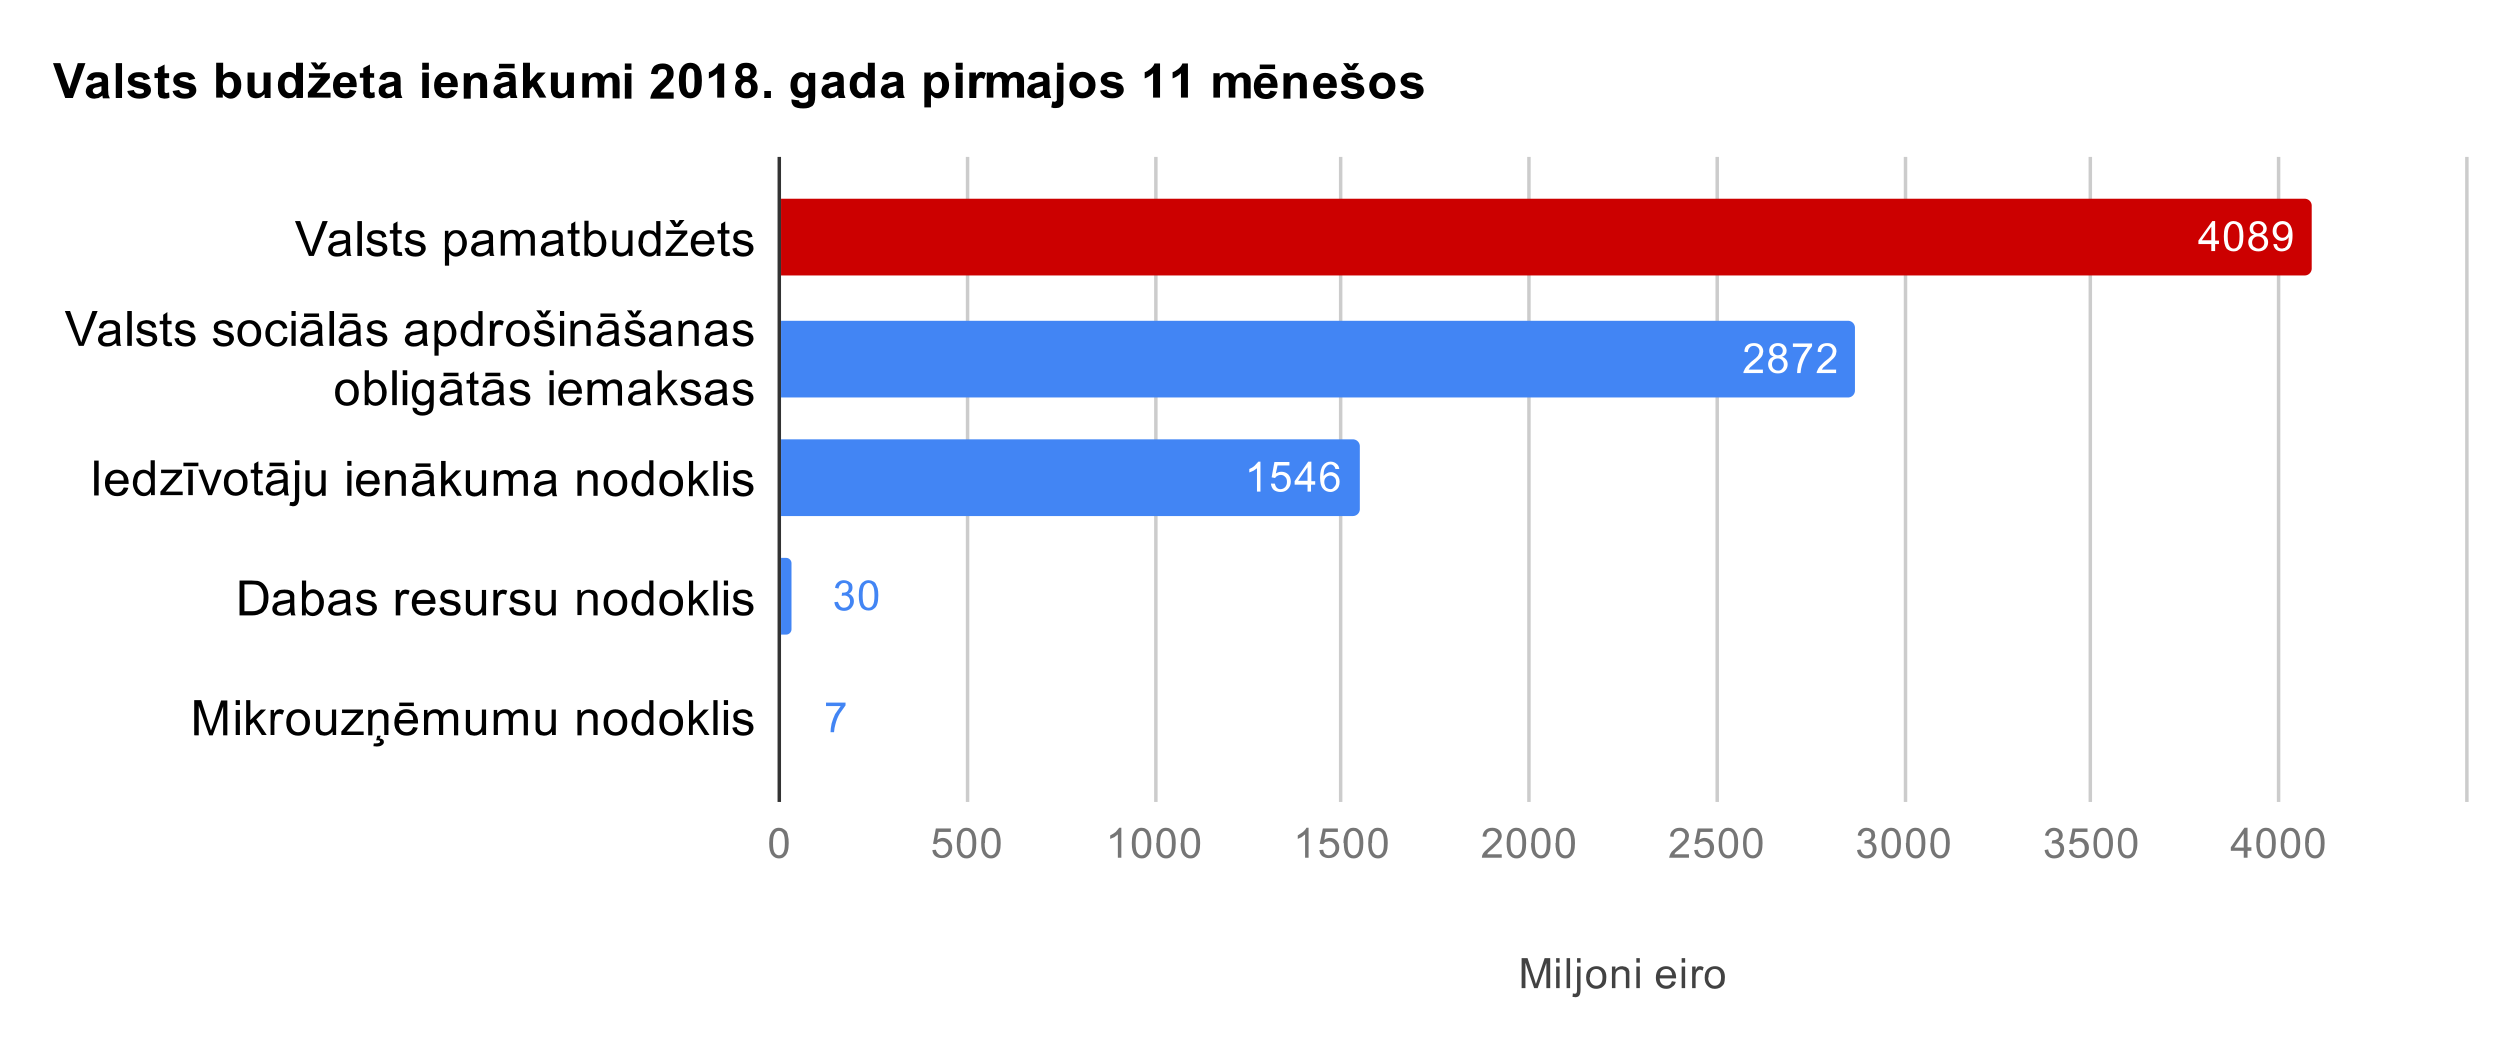 <svg xmlns="http://www.w3.org/2000/svg" width="717" height="303" fill="none" stroke-linecap="square" stroke-miterlimit="10">
  <path fill="#fff" d="M0 0h717v303H0V0z"/>
  <path fill="#fff" d="M0 0h717v303H0V0z"/>
  <path stroke="#333" stroke-linecap="butt" d="M223.5 45.5v184"/>
  <path stroke="#ccc" stroke-linecap="butt" d="M277.5 45.5v184M331.5 45.5v184M384.5 45.5v184M438.5 45.5v184M492.5 45.5v184M546.5 45.5v184M599.5 45.5v184M653.5 45.5v184M707.5 45.5v184"/>
  <clipPath id="a">
    <path d="M223.6 45.2h483.8V229H223.6V45.2z"/>
  </clipPath>
  <path d="M224 79V57h437a2 2 0 0 1 2 2v18a2 2 0 0 1-2 2z" clip-path="url(#a)"/>
  <path fill="#c00" d="M224 79V57h437a2 2 0 0 1 2 2v18a2 2 0 0 1-2 2z" clip-path="url(#a)"/>
  <path d="M224 114V92h306a2 2 0 0 1 2 2v18a2 2 0 0 1-2 2z" clip-path="url(#a)"/>
  <path fill="#4285f4" d="M224 114V92h306a2 2 0 0 1 2 2v18a2 2 0 0 1-2 2z" clip-path="url(#a)"/>
  <path d="M224 148v-22h164a2 2 0 0 1 2 2v18a2 2 0 0 1-2 2z" clip-path="url(#a)"/>
  <path fill="#4285f4" d="M224 148v-22h164a2 2 0 0 1 2 2v18a2 2 0 0 1-2 2z" clip-path="url(#a)"/>
  <path d="M224 182v-22h1.5c.8 0 1.5.7 1.5 1.5v19c0 .8-.7 1.5-1.5 1.5z" clip-path="url(#a)"/>
  <path fill="#4285f4" d="M224 182v-22h1.5c.8 0 1.5.7 1.5 1.5v19c0 .8-.7 1.5-1.5 1.5z" clip-path="url(#a)"/>
  <path d="M224 217v-22 22z" clip-path="url(#a)"/>
  <path fill="#4285f4" d="M224 217v-22 22z" clip-path="url(#a)"/>
  <path stroke="#c00" stroke-linecap="round" stroke-linejoin="round" stroke-width="3" d="M634.2 72v-2h-3.7v-1l4-5.6h.8V69h1.1v1h-1.1v2h-1zm0-3V65l-2.7 3.9h2.7zm3.6-1.2q0-1.6.3-2.5.4-1 1-1.4.6-.5 1.5-.5.7 0 1.2.3.6.2 1 .8.3.5.4 1.2.2.8.2 2 0 1.6-.3 2.5-.3 1-1 1.4-.5.5-1.5.5-1.2 0-2-.8-.8-1.1-.8-3.5zm1.1 0q0 2 .5 2.8.5.7 1.2.7.8 0 1.2-.7.5-.7.5-2.8 0-2.2-.5-2.8-.4-.8-1.2-.8-.7 0-1.1.7-.6.7-.6 2.9zm7.6-.5q-.7-.2-1-.6-.3-.5-.3-1.1 0-1 .6-1.6.7-.6 1.8-.6 1.2 0 1.8.6.7.7.7 1.6 0 .6-.3 1-.3.5-1 .7.9.3 1.3.9.4.5.4 1.3 0 1.1-.8 1.9-.8.7-2 .7-1.3 0-2.1-.7-.8-.8-.8-1.9 0-.8.4-1.4.5-.6 1.3-.8zm-.3-1.8q0 .7.4 1 .4.4 1 .4.7 0 1-.3.5-.4.5-1t-.5-1q-.4-.4-1-.4t-1 .4q-.4.4-.4 1zm-.3 4q0 .5.2.9t.7.6q.4.3.9.3.7 0 1.2-.5t.5-1.2q0-.8-.5-1.3t-1.3-.5q-.7 0-1.2.5t-.5 1.2zm6 .5h1.1q.1.6.5 1 .4.3 1 .3l.8-.2.6-.6.4-1 .1-1.3V68q-.3.5-.8.8-.6.3-1.2.3-1.1 0-1.8-.8-.8-.8-.8-2 0-1.3.8-2.1t2-.8q.8 0 1.5.4.7.5 1 1.3.4.9.4 2.4 0 1.7-.4 2.7-.3 1-1 1.4-.8.5-1.7.5-1 0-1.6-.5-.7-.6-.8-1.6zm4.4-3.8q0-.9-.5-1.4-.5-.5-1.1-.5-.7 0-1.3.5-.5.6-.5 1.5 0 .8.5 1.3.5.6 1.2.6.8 0 1.2-.6.5-.5.5-1.4z"/>
  <path fill="#fff" d="M634.2 72v-2h-3.7v-1l4-5.6h.8V69h1.1v1h-1.1v2h-1zm0-3V65l-2.7 3.9h2.7zm3.6-1.2q0-1.6.3-2.5.4-1 1-1.4.6-.5 1.5-.5.7 0 1.2.3.6.2 1 .8.3.5.4 1.2.2.8.2 2 0 1.6-.3 2.5-.3 1-1 1.4-.5.5-1.5.5-1.2 0-2-.8-.8-1.1-.8-3.5zm1.1 0q0 2 .5 2.8.5.7 1.2.7.8 0 1.2-.7.5-.7.5-2.8 0-2.2-.5-2.8-.4-.8-1.2-.8-.7 0-1.1.7-.6.7-.6 2.9zm7.6-.5q-.7-.2-1-.6-.3-.5-.3-1.1 0-1 .6-1.6.7-.6 1.8-.6 1.2 0 1.8.6.7.7.7 1.6 0 .6-.3 1-.3.5-1 .7.9.3 1.3.9.4.5.4 1.3 0 1.1-.8 1.9-.8.7-2 .7-1.3 0-2.1-.7-.8-.8-.8-1.9 0-.8.4-1.4.5-.6 1.3-.8zm-.3-1.8q0 .7.4 1 .4.4 1 .4.7 0 1-.3.5-.4.5-1t-.5-1q-.4-.4-1-.4t-1 .4q-.4.4-.4 1zm-.3 4q0 .5.2.9t.7.6q.4.3.9.3.7 0 1.2-.5t.5-1.2q0-.8-.5-1.3t-1.3-.5q-.7 0-1.2.5t-.5 1.2zm6 .5h1.1q.1.6.5 1 .4.3 1 .3l.8-.2.6-.6.4-1 .1-1.3V68q-.3.5-.8.8-.6.3-1.2.3-1.1 0-1.8-.8-.8-.8-.8-2 0-1.3.8-2.1t2-.8q.8 0 1.5.4.7.5 1 1.3.4.9.4 2.4 0 1.7-.4 2.7-.3 1-1 1.4-.8.5-1.7.5-1 0-1.6-.5-.7-.6-.8-1.6zm4.4-3.8q0-.9-.5-1.4-.5-.5-1.1-.5-.7 0-1.3.5-.5.6-.5 1.5 0 .8.5 1.3.5.6 1.2.6.8 0 1.2-.6.5-.5.5-1.4z"/>
  <path stroke="#4285f4" stroke-linecap="round" stroke-linejoin="round" stroke-width="3" d="M505.6 106v1H500q0-.4.2-.7.2-.6.7-1.2l1.3-1.3q1.5-1.1 2-1.8.4-.7.4-1.3 0-.6-.4-1-.5-.5-1.2-.5-.8 0-1.2.5-.5.5-.5 1.3l-1-.1q0-1.3.8-1.9.7-.6 2-.6 1.2 0 1.9.7t.7 1.7l-.2 1q-.2.5-.7 1l-1.6 1.5-1.3 1.1-.4.6h4.2zm3.1-3.7q-.6-.2-1-.6-.3-.5-.3-1.1 0-1 .7-1.6.7-.6 1.8-.6t1.8.6q.7.7.7 1.6 0 .6-.3 1-.3.5-1 .7.8.3 1.2.9.4.5.4 1.3 0 1.1-.8 1.9-.7.7-2 .7t-2-.7q-.8-.8-.8-1.9 0-.8.4-1.4.4-.6 1.2-.8zm-.2-1.8q0 .7.4 1 .4.4 1 .4t1-.3q.4-.4.4-1t-.4-1q-.4-.4-1-.4t-1 .4q-.4.4-.4 1zm-.3 4q0 .5.2.9t.6.6q.4.3 1 .3.7 0 1.1-.5.5-.5.5-1.2 0-.8-.5-1.3t-1.2-.5q-.8 0-1.3.5-.4.5-.4 1.2zm6-5v-1h5.5v.8q-.8 1-1.6 2.4t-1.3 3q-.3 1-.4 2.3h-1q0-1 .3-2.5.4-1.4 1.1-2.7l1.6-2.3H514zm12.4 6.5v1H521q0-.4.2-.7.2-.6.7-1.2l1.3-1.3q1.5-1.1 2-1.8.4-.7.4-1.3 0-.6-.4-1-.5-.5-1.2-.5-.8 0-1.2.5-.5.5-.5 1.3l-1-.1q0-1.3.8-1.9.7-.6 2-.6 1.2 0 1.9.7t.7 1.7l-.2 1q-.2.5-.7 1l-1.6 1.5-1.3 1.1-.4.6h4.2z"/>
  <path fill="#fff" d="M505.6 106v1H500q0-.4.2-.7.2-.6.7-1.2l1.3-1.3q1.5-1.1 2-1.8.4-.7.4-1.3 0-.6-.4-1-.5-.5-1.2-.5-.8 0-1.2.5-.5.5-.5 1.3l-1-.1q0-1.3.8-1.9.7-.6 2-.6 1.2 0 1.9.7t.7 1.7l-.2 1q-.2.5-.7 1l-1.6 1.5-1.3 1.1-.4.6h4.2zm3.1-3.7q-.6-.2-1-.6-.3-.5-.3-1.1 0-1 .7-1.6.7-.6 1.8-.6t1.8.6q.7.7.7 1.6 0 .6-.3 1-.3.5-1 .7.8.3 1.2.9.4.5.4 1.3 0 1.1-.8 1.9-.7.7-2 .7t-2-.7q-.8-.8-.8-1.9 0-.8.4-1.4.4-.6 1.2-.8zm-.2-1.8q0 .7.4 1 .4.4 1 .4t1-.3q.4-.4.4-1t-.4-1q-.4-.4-1-.4t-1 .4q-.4.4-.4 1zm-.3 4q0 .5.2.9t.6.6q.4.3 1 .3.7 0 1.1-.5.5-.5.5-1.2 0-.8-.5-1.3t-1.2-.5q-.8 0-1.3.5-.4.5-.4 1.2zm6-5v-1h5.5v.8q-.8 1-1.6 2.4t-1.3 3q-.3 1-.4 2.3h-1q0-1 .3-2.5.4-1.4 1.1-2.7l1.6-2.3H514zm12.4 6.5v1H521q0-.4.2-.7.2-.6.7-1.2l1.3-1.3q1.5-1.1 2-1.8.4-.7.4-1.3 0-.6-.4-1-.5-.5-1.2-.5-.8 0-1.2.5-.5.5-.5 1.3l-1-.1q0-1.3.8-1.9.7-.6 2-.6 1.2 0 1.9.7t.7 1.7l-.2 1q-.2.5-.7 1l-1.6 1.5-1.3 1.1-.4.6h4.2z"/>
  <path stroke="#4285f4" stroke-linecap="round" stroke-linejoin="round" stroke-width="3" d="M361.5 141h-1v-6.7l-1 .7-1.2.5v-1q1-.4 1.6-1l1-1.1h.6v8.6zm3-2.3h1.1q.2.8.6 1.2.4.4 1 .4.8 0 1.4-.6.5-.6.5-1.5 0-1-.5-1.4-.5-.6-1.3-.6-.5 0-1 .3-.4.2-.6.6l-1-.2.8-4.4h4.3v1h-3.4l-.5 2.3q.8-.5 1.6-.5 1.2 0 2 .8.7.8.7 2t-.7 2q-.8 1-2.2 1-1.2 0-2-.6-.7-.7-.8-1.8zM375 141v-2h-3.7v-1l3.9-5.6h.9v5.6h1.1v1H376v2h-1.1zm0-3V134l-2.7 3.9h2.7zm9-3.5h-1q-.1-.5-.4-.8-.4-.5-1-.5-.5 0-.9.3-.5.4-.8 1-.3.8-.3 2 .4-.5 1-.8.5-.3 1.1-.3 1 0 1.8.8.7.8.7 2 0 .8-.3 1.5-.4.7-1 1-.6.4-1.3.4-1.4 0-2.2-1-.8-.9-.8-3.1 0-2.5.9-3.6.8-1 2.1-1 1 0 1.7.6.7.5.8 1.5zm-4.2 3.7q0 .6.2 1 .2.6.6.8.5.3 1 .3.6 0 1-.6.6-.5.6-1.4 0-1-.5-1.4-.5-.5-1.2-.5t-1.2.5q-.5.5-.5 1.3z"/>
  <path fill="#fff" d="M361.5 141h-1v-6.7l-1 .7-1.2.5v-1q1-.4 1.6-1l1-1.1h.6v8.6zm3-2.3h1.1q.2.8.6 1.2.4.4 1 .4.8 0 1.4-.6.5-.6.5-1.5 0-1-.5-1.4-.5-.6-1.3-.6-.5 0-1 .3-.4.2-.6.6l-1-.2.8-4.4h4.3v1h-3.4l-.5 2.3q.8-.5 1.6-.5 1.2 0 2 .8.7.8.7 2t-.7 2q-.8 1-2.2 1-1.2 0-2-.6-.7-.7-.8-1.8zM375 141v-2h-3.7v-1l3.9-5.6h.9v5.6h1.1v1H376v2h-1.1zm0-3V134l-2.7 3.9h2.7zm9-3.5h-1q-.1-.5-.4-.8-.4-.5-1-.5-.5 0-.9.3-.5.4-.8 1-.3.8-.3 2 .4-.5 1-.8.5-.3 1.1-.3 1 0 1.8.8.7.8.7 2 0 .8-.3 1.5-.4.7-1 1-.6.4-1.3.4-1.4 0-2.2-1-.8-.9-.8-3.1 0-2.5.9-3.6.8-1 2.1-1 1 0 1.7.6.7.5.8 1.5zm-4.2 3.7q0 .6.2 1 .2.6.6.8.5.3 1 .3.6 0 1-.6.6-.5.6-1.4 0-1-.5-1.4-.5-.5-1.2-.5t-1.2.5q-.5.5-.5 1.3z"/>
  <path stroke="#fff" stroke-linecap="round" stroke-linejoin="round" stroke-width="3" d="M239.3 172.7l1-.1q.3.9.7 1.3.4.4 1 .4.8 0 1.3-.5.5-.6.5-1.3 0-.7-.4-1.2-.5-.5-1.2-.5l-.8.1.1-.9h.2q.7 0 1.2-.3.5-.4.5-1.1 0-.6-.3-1-.4-.4-1-.4-.7 0-1 .4-.5.4-.6 1.2l-1-.2q.1-1 .8-1.6.7-.6 1.7-.6.7 0 1.3.3.6.3 1 .8.2.5.2 1.1 0 .6-.3 1-.3.5-.8.7.7.2 1.1.8.4.5.4 1.4 0 1-.8 1.9-.8.8-2 .8t-2-.7q-.7-.7-.8-1.8zm7-2q0-1.5.3-2.4.3-1 1-1.4.6-.5 1.5-.5.7 0 1.2.3.6.2.9.8l.5 1.2q.2.8.2 2 0 1.6-.3 2.5-.3 1-1 1.4-.5.5-1.5.5-1.2 0-2-.8-.8-1.1-.8-3.5zm1.1 0q0 2.2.5 2.9.5.7 1.2.7.8 0 1.2-.7.5-.7.5-2.8 0-2.2-.5-2.8-.4-.8-1.2-.8-.7 0-1.2.7t-.5 2.9z"/>
  <path fill="#4285f4" d="M239.3 172.7l1-.1q.3.9.7 1.3.4.4 1 .4.8 0 1.3-.5.5-.6.5-1.3 0-.7-.4-1.2-.5-.5-1.2-.5l-.8.1.1-.9h.2q.7 0 1.2-.3.5-.4.5-1.1 0-.6-.3-1-.4-.4-1-.4-.7 0-1 .4-.5.4-.6 1.2l-1-.2q.1-1 .8-1.6.7-.6 1.7-.6.7 0 1.3.3.6.3 1 .8.2.5.2 1.1 0 .6-.3 1-.3.5-.8.7.7.2 1.1.8.4.5.4 1.4 0 1-.8 1.9-.8.8-2 .8t-2-.7q-.7-.7-.8-1.8zm7-2q0-1.5.3-2.4.3-1 1-1.4.6-.5 1.5-.5.7 0 1.2.3.6.2.9.8l.5 1.2q.2.8.2 2 0 1.6-.3 2.5-.3 1-1 1.4-.5.5-1.5.5-1.2 0-2-.8-.8-1.1-.8-3.5zm1.1 0q0 2.2.5 2.9.5.7 1.2.7.8 0 1.2-.7.5-.7.5-2.8 0-2.2-.5-2.8-.4-.8-1.2-.8-.7 0-1.2.7t-.5 2.9z"/>
  <path stroke="#fff" stroke-linecap="round" stroke-linejoin="round" stroke-width="3" d="M236.9 202.5v-1h5.6v.8l-1.7 2.4q-.8 1.4-1.2 3-.3 1-.4 2.3h-1q0-1 .3-2.5.4-1.4 1-2.7l1.6-2.3H237z"/>
  <path fill="#4285f4" d="M236.9 202.5v-1h5.6v.8l-1.7 2.4q-.8 1.4-1.2 3-.3 1-.4 2.3h-1q0-1 .3-2.5.4-1.4 1-2.7l1.6-2.3H237z"/>
  <path fill="#424242" d="M436.4 283.4v-8.6h1.7l2 6.1.4 1.3.5-1.4 2-6h1.6v8.6h-1.1v-7.2l-2.5 7.2h-1l-2.5-7.3v7.3h-1.1zm9.9-7.3v-1.3h1v1.3h-1zm0 7.3v-6.2h1v6.2h-1zm3 0v-8.6h1v8.6h-1zm3-7.3v-1.3h1v1.3h-1zm-1.3 9.8l.1-1 .5.1q.4 0 .5-.2.2-.2.2-1v-6.6h1v6.6q0 1.1-.3 1.6-.3.6-1.2.6l-.8-.1zm3.9-5.6q0-1.7 1-2.5.8-.7 2-.7t2 .8q.8.8.8 2.3 0 1.2-.3 2-.4.6-1 1-.8.4-1.6.4-1.3 0-2.1-.9-.8-.8-.8-2.4zm1 0q0 1.2.6 1.8.5.6 1.3.6t1.3-.6q.5-.6.5-1.8 0-1.2-.5-1.8-.5-.6-1.3-.6t-1.3.6q-.5.6-.5 1.8zm6.4 3.1v-6.2h1v.9q.6-1 2-1l1 .2.7.5.3.8v4.8h-1v-3.8l-.1-1-.5-.4q-.3-.2-.7-.2-.7 0-1.2.4t-.5 1.6v3.4h-1zm7-7.3v-1.3h1v1.3h-1zm0 7.3v-6.2h1v6.2h-1zm10.2-2l1.1.2q-.2 1-1 1.4-.6.6-1.7.6-1.4 0-2.2-.9-.8-.8-.8-2.3 0-1.6.8-2.5.9-.8 2.1-.8 1.3 0 2 .8.9.9.9 2.4v.3H476q0 1 .6 1.6.5.5 1.3.5.6 0 1-.3t.6-1zm-3.4-1.7h3.5q-.1-.8-.4-1.2-.5-.6-1.3-.6t-1.3.5q-.5.5-.5 1.3zm6.2-3.6v-1.3h1v1.3h-1zm0 7.3v-6.2h1v6.2h-1zm3 0v-6.2h1v1q.3-.7.6-1l.7-.1q.5 0 1 .3l-.3 1q-.4-.3-.8-.3-.3 0-.6.3-.3.2-.4.5-.2.6-.2 1.3v3.2h-1zm3.6-3q0-1.8 1-2.6.8-.7 2-.7t2 .8q.8.8.8 2.3 0 1.2-.3 2-.4.6-1 1-.8.4-1.6.4-1.3 0-2.1-.9-.8-.8-.8-2.4zm1 0q0 1.1.6 1.7.5.6 1.3.6t1.3-.6q.5-.6.5-1.8 0-1.2-.5-1.8-.5-.6-1.3-.6t-1.3.6q-.5.6-.5 1.8z"/>
  <path fill="#000" d="M88.6 73.4l-4-10h1.5l2.6 7.2.6 1.7.5-1.7 2.7-7.2H94l-4 10h-1.3zm10.7-1q-.7.7-1.3 1-.6.2-1.4.2-1.2 0-1.8-.6-.7-.6-.7-1.5 0-.6.3-1 .2-.4.6-.7.4-.3.9-.4l1-.2 2.3-.4v-.3q0-.8-.3-1.1-.5-.4-1.5-.4-.8 0-1.2.3-.4.3-.6 1l-1.2-.1q.1-.8.5-1.3l1-.7q.8-.2 1.7-.2 1 0 1.5.2.6.2.9.5.3.4.4.9v2.7l.1 2.2q0 .5.3.9h-1.3l-.2-1zm-.1-2.7q-.7.3-2 .5-.8.1-1.1.3-.3 0-.5.3l-.2.6q0 .5.4.9.4.3 1.1.3.7 0 1.3-.3.5-.3.8-.9.2-.4.2-1.2v-.5zm3.3 3.7v-10h1.3v10h-1.3zm2.6-2.2l1.2-.2q0 .8.6 1.1.4.4 1.3.4.8 0 1.2-.3.4-.4.4-.8t-.3-.7l-1.3-.4q-1.3-.3-1.9-.6-.5-.2-.8-.7-.2-.4-.2-1l.2-.8q.2-.5.6-.7l.8-.4 1-.1q.9 0 1.5.2.7.2 1 .7.3.4.4 1l-1.2.3q0-.6-.5-1-.4-.2-1-.2-1 0-1.3.3-.3.2-.3.6l.1.4.5.4 1 .3q1.4.3 1.9.6.5.2.8.6.3.4.3 1 0 .7-.4 1.2-.3.5-1 .9-.7.3-1.5.3-1.4 0-2.2-.6-.7-.6-1-1.8zm10.1 1l.2 1.2h-1l-1-.1q-.3-.2-.5-.6l-.1-1.4V67h-1v-1h1v-1.8l1.2-.7V66h1.2v1H114V72l.3.2.4.1h.5zm.9-1l1.2-.2q0 .8.6 1.1.4.4 1.3.4.8 0 1.2-.3.4-.4.4-.8t-.3-.7l-1.3-.4q-1.3-.3-1.9-.6-.5-.2-.8-.7-.2-.4-.2-1l.2-.8q.2-.5.6-.7l.8-.4 1-.1q.9 0 1.5.2.7.2 1 .7.3.4.4 1l-1.2.3q0-.6-.5-1-.4-.2-1-.2-1 0-1.3.3-.3.2-.3.6l.1.4.5.4 1 .3q1.4.3 1.9.6.5.2.8.6.3.4.3 1 0 .7-.4 1.2-.3.5-1 .9-.7.3-1.5.3-1.4 0-2.2-.6-.7-.6-1-1.8zm11.5 5v-10h1v.9q.5-.6 1-.9.5-.2 1.2-.2 1 0 1.6.4.7.5 1 1.4.5.9.5 1.9 0 1.1-.5 2-.3.9-1.1 1.4-.8.5-1.6.5-.6 0-1.1-.3-.5-.3-.8-.7v3.6h-1.2zm1-6.4q0 1.4.6 2 .6.7 1.4.7.8 0 1.4-.7.6-.7.6-2.1 0-1.4-.6-2-.5-.8-1.3-.8t-1.4.8q-.6.7-.6 2zm11.7 2.7q-.7.6-1.3.8-.6.3-1.4.3-1.2 0-1.8-.6-.7-.6-.7-1.5 0-.6.3-1 .2-.4.6-.7.4-.3.9-.4l1-.2 2.3-.4v-.3q0-.8-.3-1.1-.5-.4-1.5-.4-.8 0-1.2.3-.4.3-.6 1l-1.2-.1q.1-.8.5-1.3l1-.7q.8-.2 1.7-.2 1 0 1.5.2.6.2.9.5.3.4.4.9v2.7l.1 2.2q0 .5.3.9h-1.3l-.2-1zm-.1-2.8q-.7.3-2 .5-.8.1-1.1.3-.3 0-.5.3l-.2.6q0 .5.4.9.4.3 1.1.3.7 0 1.3-.3.5-.3.8-.9.2-.4.2-1.2v-.5zm3.4 3.7V66h1v1q.4-.5 1-.8.5-.3 1.3-.3t1.3.3q.5.3.7 1 .9-1.3 2.2-1.3 1.1 0 1.7.6.6.5.6 1.8v5h-1.2v-4.6q0-.7-.2-1 0-.4-.4-.6-.3-.2-.7-.2-.8 0-1.3.5t-.5 1.7v4.2h-1.2v-4.7q0-.9-.3-1.3t-1-.4q-.5 0-1 .3-.4.3-.6.8-.2.5-.2 1.5v3.8h-1.2zm16.7-1q-.7.7-1.3 1-.6.2-1.4.2-1.2 0-1.8-.6-.7-.6-.7-1.5 0-.6.3-1 .2-.4.6-.7.4-.3.9-.4l1-.2 2.3-.4v-.3q0-.8-.3-1.1-.5-.4-1.5-.4-.8 0-1.2.3-.4.3-.6 1l-1.2-.1q.1-.8.5-1.3l1-.7q.8-.2 1.7-.2 1 0 1.5.2.6.2.9.5.3.4.4.9v2.7l.1 2.2q0 .5.3.9h-1.3l-.2-1zm-.1-2.7q-.7.3-2 .5-.8.1-1.1.3-.3 0-.5.3l-.2.6q0 .5.4.9.4.3 1.1.3.7 0 1.3-.3.5-.3.8-.9.2-.4.2-1.2v-.5zm6 2.6l.2 1-1 .2q-.6 0-1-.2-.3-.2-.5-.6l-.1-1.4V67h-1v-1h1v-1.8l1.2-.7V66h1.2v1H165V72l.3.2.4.1h.5zm2.5 1h-1.1v-10h1.2V67q.8-1 2-1 .6 0 1.2.3t1 .8q.4.5.6 1.2.3.6.3 1.4 0 2-1 3t-2.2 1q-1.3 0-2-1.1v.9zm0-3.6q0 1.3.3 1.9.6 1 1.6 1 .8 0 1.4-.8.6-.7.6-2 0-1.5-.6-2.2-.5-.6-1.3-.6t-1.4.7q-.6.7-.6 2zm11.6 3.7v-1q-.8 1.2-2.3 1.2-.6 0-1.2-.3-.5-.2-.8-.6-.3-.4-.4-1v-5.6h1.2v5.3q.1.5.5.8.4.3 1 .3.5 0 1-.3t.7-.8q.2-.5.2-1.4v-3.9h1.2v7.3h-1zm8 0v-1q-.7 1.2-2 1.2-1 0-1.7-.5t-1-1.4q-.5-.8-.5-2 0-1 .4-2 .3-.8 1-1.3.8-.4 1.7-.4l1.2.2q.5.3.8.8v-3.6h1.2v10h-1.1zm-4-3.6q0 1.3.7 2 .6.7 1.4.7.8 0 1.3-.6.6-.7.6-2 0-1.5-.6-2.2-.6-.7-1.4-.7-.8 0-1.4.6-.5.7-.5 2.2zm6.6 3.6v-1l4.6-5.3h-4.4v-1h6v.8l-4 4.6-.7.9h4.9v1H191zm5.4-10.3l-1.6 2h-1.3l-1.4-2h1.4l.7 1.2.8-1.2h1.4zm7.2 8h1.3q-.3 1.2-1.1 1.8-.8.7-2.1.7-1.6 0-2.5-1-1-1-1-2.8 0-1.8 1-2.8 1-1 2.4-1 1.5 0 2.4 1 1 1 1 2.7v.4h-5.5q0 1.2.7 1.8.6.6 1.5.6.7 0 1.2-.3.4-.4.7-1.2zm-4-2h4q0-1-.4-1.4-.6-.7-1.5-.7-1 0-1.5.5-.5.6-.6 1.6zm9.7 3.2l.2 1-1 .2q-.6 0-1-.2-.3-.2-.5-.6l-.1-1.4V67h-1v-1h1v-1.8l1.2-.7V66h1.2v1H208V72l.3.2.4.1h.5zm.9-1l1.2-.3q0 .8.6 1.1.4.4 1.3.4.8 0 1.2-.3.4-.4.4-.8t-.3-.7l-1.3-.4q-1.3-.3-1.9-.6-.5-.2-.8-.7-.2-.4-.2-1l.2-.8q.2-.5.6-.7l.8-.4 1-.1q.9 0 1.5.2.7.2 1 .7.3.4.4 1l-1.2.3q0-.6-.5-1-.4-.2-1-.2-1 0-1.3.3-.3.2-.3.6l.1.4.5.4 1 .3q1.4.3 1.9.6.5.2.8.6.3.4.3 1 0 .7-.4 1.2-.3.5-1 .9-.7.3-1.5.3-1.4 0-2.2-.6-.7-.6-1-1.8zM22.6 99.2l-4-10h1.5l2.6 7.3.6 1.7.5-1.7 2.7-7.3H28l-4 10h-1.3zm10.7-.8l-1.3.8q-.6.2-1.4.2-1.2 0-1.8-.6-.7-.6-.7-1.5 0-.5.3-1 .2-.4.6-.6l.9-.5 1-.1q1.6-.2 2.3-.5v-.3q0-.7-.3-1-.5-.5-1.5-.5-.8 0-1.2.4-.4.2-.6 1l-1.2-.1q.1-.8.5-1.3t1-.7q.8-.3 1.7-.3 1 0 1.5.2l.9.6q.3.3.4.8v2.8l.1 2.2q0 .4.3.8h-1.3l-.2-.8zm-.1-2.8q-.7.3-2 .5-.8 0-1.1.2-.3.1-.5.4l-.2.6q0 .5.4.8.4.3 1.1.3.7 0 1.3-.3.5-.3.8-.8.2-.4.2-1.2v-.5zm3.3 3.6v-10h1.3v10h-1.3zm2.6-2.1l1.2-.2q0 .7.6 1.1.4.4 1.3.4.8 0 1.2-.3.4-.4.4-.9 0-.4-.3-.6-.3-.2-1.3-.4l-1.9-.6q-.5-.3-.8-.7l-.2-1q0-.5.2-.9t.6-.7l.8-.3 1-.2q.9 0 1.5.3.7.2 1 .6.3.5.4 1.2l-1.2.1q0-.5-.5-.8-.4-.4-1-.4-1 0-1.3.3-.3.3-.3.7l.1.4.5.3 1 .3 1.9.6q.5.2.8.7.3.4.3 1t-.4 1.2q-.3.5-1 .8-.7.3-1.5.3-1.4 0-2.2-.6-.7-.6-1-1.7zm10.1 1l.2 1.1-1 .1q-.6 0-1-.2l-.5-.5-.1-1.5V93h-1v-1h1v-1.7l1.2-.8V92h1.2v1H48v4.9l.3.2.4.1h.5zm.9-1l1.2-.2q0 .7.6 1.1.4.4 1.3.4.8 0 1.2-.3.4-.4.4-.9 0-.4-.3-.6-.3-.2-1.3-.4l-1.9-.6q-.5-.3-.8-.7l-.2-1q0-.5.2-.9t.6-.7l.8-.3 1-.2q.9 0 1.5.3.7.2 1 .6.3.5.4 1.2l-1.2.1q0-.5-.5-.8-.4-.4-1-.4-1 0-1.3.3-.3.3-.3.7l.1.4.5.3 1 .3 1.9.6q.5.2.8.7.3.4.3 1t-.4 1.2q-.3.5-1 .8-.7.3-1.5.3-1.4 0-2.2-.6-.7-.6-1-1.7zm11 0l1.2-.2q0 .7.6 1.1.4.4 1.3.4.8 0 1.2-.3.4-.4.4-.9 0-.4-.3-.6-.3-.2-1.3-.4l-1.9-.6q-.5-.3-.8-.7l-.2-1q0-.5.2-.9t.6-.7l.8-.3 1-.2q.9 0 1.5.3.7.2 1 .6.3.5.4 1.2l-1.2.1q0-.5-.5-.8-.4-.4-1-.4-1 0-1.3.3-.3.3-.3.7l.1.4.5.3 1 .3 1.9.6q.5.2.8.7.3.4.3 1t-.4 1.2q-.3.5-1 .8-.7.3-1.5.3-1.4 0-2.2-.6-.7-.6-1-1.7zm7-1.5q0-2 1.1-3 1-.8 2.3-.8 1.5 0 2.4 1 1 1 1 2.7 0 1.4-.4 2.2-.4.8-1.3 1.3-.8.4-1.7.4-1.5 0-2.5-1-.9-1-.9-2.8zm1.3 0q0 1.4.6 2.1.6.7 1.5.7 1 0 1.5-.7.6-.7.6-2.1 0-1.4-.6-2-.6-.8-1.5-.8-1 0-1.5.7-.6.7-.6 2.1zm11.9 1l1.2.1q-.2 1.3-1 2t-2 .7q-1.5 0-2.4-1-1-1-1-2.8 0-1.1.5-2 .4-.9 1.2-1.3.8-.5 1.7-.5 1.2 0 2 .6.7.6.9 1.7l-1.2.2q-.2-.7-.6-1-.5-.5-1-.5-1 0-1.6.7-.6.7-.6 2.1 0 1.5.6 2.1.6.7 1.5.7.7 0 1.2-.4.5-.5.6-1.4zm2.3-6v-1.4h1.2v1.4h-1.2zm0 8.6V92h1.2v7.2h-1.2zm7.7-.8l-1.3.8q-.6.2-1.4.2-1.2 0-1.8-.6-.7-.6-.7-1.5 0-.5.3-1 .2-.4.6-.6l.9-.5 1-.1q1.6-.2 2.3-.5v-.3q0-.7-.3-1-.5-.5-1.5-.5-.8 0-1.2.4-.4.2-.6 1l-1.2-.1q.1-.8.5-1.3t1-.7q.8-.3 1.7-.3 1 0 1.5.2l.9.6q.3.3.4.8v2.8l.1 2.2q0 .4.3.8h-1.3l-.2-.8zm-.1-2.8q-.7.3-2 .5-.8 0-1.1.2-.3.1-.5.4l-.2.6q0 .5.4.8.4.3 1.1.3.7 0 1.3-.3.5-.3.8-.8.2-.4.2-1.2v-.5zm.3-4.7h-4.3v-1h4.3v1zm3 8.3v-10h1.3v10h-1.3zm7.8-.8l-1.3.8q-.6.2-1.4.2-1.2 0-1.8-.6-.7-.6-.7-1.5 0-.5.3-1 .2-.4.6-.6l.9-.5 1-.1q1.6-.2 2.3-.5v-.3q0-.7-.3-1-.5-.5-1.5-.5-.8 0-1.2.4-.4.2-.6 1l-1.2-.1q.1-.8.5-1.3t1-.7q.8-.3 1.7-.3 1 0 1.5.2l.9.6q.3.3.4.8v2.8l.1 2.2q0 .4.3.8h-1.3l-.2-.8zm-.1-2.8q-.7.3-2 .5-.8 0-1.1.2-.3.1-.5.4l-.2.6q0 .5.4.8.4.3 1.1.3.7 0 1.3-.3.5-.3.8-.8.2-.4.2-1.2v-.5zm.3-4.7h-4.3v-1h4.3v1zm2.6 6.2l1.2-.2q0 .7.6 1.1.4.4 1.3.4.8 0 1.2-.3.4-.4.4-.9 0-.4-.3-.6-.3-.2-1.3-.4l-1.9-.6q-.5-.3-.8-.7l-.2-1q0-.5.2-.9t.6-.7l.8-.3 1-.2q.9 0 1.5.3.7.2 1 .6.3.5.4 1.2l-1.2.1q0-.5-.5-.8-.4-.4-1-.4-1 0-1.3.3-.3.3-.3.7l.1.4.5.3 1 .3 1.9.6q.5.2.8.7.3.4.3 1t-.4 1.2q-.3.5-1 .8-.7.3-1.5.3-1.4 0-2.2-.6-.7-.6-1-1.7zm16.2 1.3l-1.3.8q-.6.2-1.4.2-1.2 0-1.8-.6-.7-.6-.7-1.5 0-.5.3-1 .2-.4.6-.6l.9-.5 1-.1q1.6-.2 2.3-.5v-.3q0-.7-.3-1-.5-.5-1.5-.5-.8 0-1.2.4-.4.2-.6 1l-1.2-.1q.1-.8.5-1.3t1-.7q.8-.3 1.7-.3 1 0 1.5.2l.9.6q.3.3.4.8v2.8l.1 2.2q0 .4.3.8h-1.3l-.2-.8zm-.1-2.8q-.7.3-2 .5-.8 0-1.1.2-.3.1-.5.4l-.2.6q0 .5.4.8.4.3 1.1.3.7 0 1.3-.3.5-.3.8-.8.2-.4.2-1.2v-.5zm3.4 6.4V92h1v1q.5-.6 1-.9.5-.3 1.2-.3 1 0 1.6.5.7.5 1 1.4.5.8.5 1.9 0 1-.5 2-.3.9-1.1 1.3-.8.5-1.6.5-.6 0-1.1-.2-.5-.3-.8-.7v3.5h-1.2zm1-6.3q0 1.4.6 2 .6.7 1.4.7.8 0 1.4-.7.6-.7.6-2.1 0-1.4-.6-2.1-.5-.7-1.3-.7t-1.4.7q-.6.8-.6 2.2zm11.7 3.5v-.9q-.7 1.1-2 1.1-1 0-1.7-.5t-1-1.3q-.5-.9-.5-2 0-1 .4-2 .3-.8 1-1.3.8-.5 1.7-.5.6 0 1.2.3.5.3.8.7v-3.6h1.2v10h-1.1zm-4-3.6q0 1.4.7 2.1.6.7 1.4.7.8 0 1.3-.7.6-.6.6-2 0-1.5-.6-2.2-.6-.7-1.4-.7-.8 0-1.4.7-.5.7-.5 2.1zm7.2 3.6V92h1.1v1l.8-1 .8-.2q.7 0 1.3.4l-.4 1.2q-.5-.3-1-.3l-.7.2q-.3.3-.4.7l-.2 1.4v3.8h-1.3zm4.6-3.6q0-2 1.1-3 1-.8 2.3-.8 1.5 0 2.4 1 1 1 1 2.7 0 1.4-.4 2.2-.4.8-1.3 1.3-.8.4-1.7.4-1.5 0-2.5-1-.9-1-.9-2.8zm1.3 0q0 1.4.6 2.1.6.7 1.5.7 1 0 1.5-.7.6-.7.6-2.1 0-1.4-.6-2-.6-.8-1.5-.8-1 0-1.5.7-.6.7-.6 2.1zm6.7 1.5l1.2-.2q0 .7.6 1.1.4.4 1.3.4.8 0 1.2-.3.4-.4.4-.9 0-.4-.3-.6-.3-.2-1.3-.4l-1.9-.6q-.5-.3-.8-.7l-.2-1q0-.5.2-.9t.6-.7l.8-.3 1-.2q.9 0 1.5.3.7.2 1 .6.3.5.4 1.2l-1.2.1q0-.5-.5-.8-.4-.4-1-.4-1 0-1.3.3-.3.3-.3.7l.1.4.5.3 1 .3 1.9.6q.5.2.8.7.3.4.3 1t-.4 1.2q-.3.5-1 .8-.7.3-1.5.3-1.4 0-2.2-.6-.7-.6-1-1.7zm5-8.1l-1.5 2h-1.3l-1.5-2h1.4l.8 1.2.7-1.2h1.5zm2.5 1.6v-1.4h1.2v1.4h-1.2zm0 8.6V92h1.2v7.2h-1.2zm3 0V92h1v1q.9-1.2 2.4-1.2.6 0 1.2.3.5.2.8.6.3.4.4.9V99.2h-1.2v-4.4l-.1-1q-.2-.5-.5-.7-.4-.2-.9-.2-.8 0-1.3.5-.6.5-.6 1.9v4h-1.2zm12.7-.8l-1.3.8q-.6.2-1.4.2-1.2 0-1.8-.6-.7-.6-.7-1.5 0-.5.3-1 .2-.4.6-.6l.9-.5 1-.1q1.6-.2 2.3-.5v-.3q0-.7-.3-1-.5-.5-1.5-.5-.8 0-1.2.4-.4.2-.6 1l-1.2-.1q.1-.8.5-1.3t1-.7q.8-.3 1.7-.3 1 0 1.5.2l.9.6q.3.3.4.8v2.8l.1 2.2q0 .4.3.8h-1.3l-.2-.8zm-.1-2.8q-.7.3-2 .5-.8 0-1.1.2-.3.1-.5.4l-.2.6q0 .5.4.8.4.3 1.1.3.7 0 1.3-.3.5-.3.8-.8.2-.4.2-1.2v-.5zm.3-4.7h-4.3v-1h4.3v1zm2.6 6.2l1.2-.2q0 .7.6 1.1.4.4 1.3.4.8 0 1.2-.3.4-.4.4-.9 0-.4-.3-.6-.3-.2-1.3-.4l-1.9-.6q-.5-.3-.8-.7l-.2-1q0-.5.2-.9t.6-.7l.8-.3 1-.2q.9 0 1.5.3.7.2 1 .6.3.5.4 1.2l-1.2.1q0-.5-.5-.8-.4-.4-1-.4-1 0-1.3.3-.3.3-.3.7l.1.4.5.3 1 .3 1.9.6q.5.2.8.7.3.4.3 1t-.4 1.2q-.3.5-1 .8-.7.3-1.5.3-1.4 0-2.2-.6-.7-.6-1-1.7zm5-8.1l-1.5 2h-1.3l-1.5-2h1.4l.8 1.2.7-1.2h1.5zm7.2 9.4l-1.3.8q-.6.2-1.4.2-1.2 0-1.8-.6-.7-.6-.7-1.5 0-.5.3-1 .2-.4.6-.6l.9-.5 1-.1q1.6-.2 2.3-.5v-.3q0-.7-.3-1-.5-.5-1.5-.5-.8 0-1.2.4-.4.2-.6 1l-1.2-.1q.1-.8.5-1.3t1-.7q.8-.3 1.7-.3 1 0 1.5.2l.9.6q.3.3.4.8v2.8l.1 2.2q0 .4.3.8h-1.3l-.2-.8zm-.1-2.8q-.7.3-2 .5-.8 0-1.1.2-.3.1-.5.4l-.2.6q0 .5.4.8.4.3 1.1.3.7 0 1.3-.3.5-.3.8-.8.2-.4.2-1.2v-.5zm3.4 3.6V92h1v1q.9-1.2 2.4-1.2.6 0 1.2.3.5.2.8.6.3.4.4.9V99.2h-1.2v-4.4l-.1-1q-.2-.5-.5-.7-.4-.2-.9-.2-.8 0-1.3.5-.6.5-.6 1.9v4h-1.2zm12.7-.8l-1.3.8q-.6.2-1.4.2-1.2 0-1.8-.6-.7-.6-.7-1.5 0-.5.3-1 .2-.4.6-.6l.9-.5 1-.1q1.6-.2 2.3-.5v-.3q0-.7-.3-1-.5-.5-1.5-.5-.8 0-1.2.4-.4.2-.6 1l-1.2-.1q.1-.8.5-1.3t1-.7q.8-.3 1.7-.3 1 0 1.5.2l.9.6q.3.3.4.8v2.8l.1 2.2q0 .4.3.8h-1.3l-.2-.8zm-.1-2.8q-.7.3-2 .5-.8 0-1.1.2-.3.1-.5.4l-.2.6q0 .5.4.8.4.3 1.1.3.7 0 1.3-.3.5-.3.8-.8.2-.4.2-1.2v-.5zm2.9 1.5l1.2-.2q0 .7.6 1.1.4.4 1.3.4.8 0 1.2-.3.4-.4.4-.9 0-.4-.3-.6-.3-.2-1.3-.4l-1.9-.6q-.5-.3-.8-.7l-.2-1q0-.5.2-.9t.6-.7l.8-.3 1-.2q.9 0 1.5.3.7.2 1 .6.3.5.4 1.2l-1.2.1q0-.5-.5-.8-.4-.4-1-.4-1 0-1.3.3-.3.3-.3.7l.1.4.5.3 1 .3 1.9.6q.5.2.8.7.3.4.3 1t-.4 1.2q-.3.5-1 .8-.7.3-1.5.3-1.4 0-2.2-.6-.7-.6-1-1.7zM96.1 112.6q0-2 1.1-3 1-.8 2.3-.8 1.5 0 2.4 1 1 1 1 2.7 0 1.4-.4 2.2-.4.8-1.3 1.3-.8.4-1.7.4-1.5 0-2.5-1-.9-1-.9-2.8zm1.3 0q0 1.4.6 2.1.6.7 1.5.7 1 0 1.5-.7.6-.7.6-2.1 0-1.4-.6-2-.6-.8-1.5-.8-1 0-1.5.7-.6.7-.6 2.1zm8.3 3.6h-1.1v-10h1.2v3.6q.8-1 2-1 .6 0 1.2.3t1 .8q.4.4.6 1.1.3.7.3 1.5 0 1.9-1 2.9t-2.2 1q-1.3 0-2-1v.8zm0-3.6q0 1.3.3 1.8.6 1 1.6 1 .8 0 1.4-.7.6-.7.6-2 0-1.5-.6-2.2-.5-.7-1.3-.7t-1.4.7q-.6.7-.6 2zm6.8 3.6v-10h1.3v10h-1.3zm3-8.6v-1.4h1.3v1.4h-1.2zm0 8.6V109h1.3v7.2h-1.2zm2.8.7l1.2.1q.1.6.4.8.5.4 1.3.4.9 0 1.3-.4.5-.3.6-1l.1-1.5q-.8 1-2 1-1.5 0-2.3-1.1-.8-1.1-.8-2.6 0-1 .4-2 .3-.8 1-1.3.8-.5 1.7-.5 1.3 0 2.2 1v-.8h1v6.3q0 1.7-.3 2.4t-1 1q-.8.5-2 .5t-2-.6q-.8-.6-.8-1.7zm1-4.4q0 1.4.6 2 .6.7 1.4.7.9 0 1.5-.6.5-.7.5-2 0-1.4-.6-2-.6-.8-1.4-.8-.8 0-1.4.7-.5.7-.5 2zm12 2.9l-1.3.8q-.6.2-1.4.2-1.2 0-1.8-.6-.7-.6-.7-1.5 0-.5.3-1 .2-.4.6-.6l.9-.5 1-.1q1.6-.2 2.3-.5v-.3q0-.7-.3-1-.5-.5-1.5-.5-.8 0-1.2.4-.4.2-.6 1l-1.2-.1q.1-.8.5-1.3t1-.7q.8-.3 1.7-.3 1 0 1.5.2l.9.6q.3.3.4.8v2.8l.1 2.2q0 .4.3.8h-1.3l-.2-.8zm-.1-2.8q-.7.3-2 .5-.8 0-1.1.2-.3.1-.5.4l-.2.6q0 .5.4.8.4.3 1.1.3.7 0 1.3-.3.5-.3.8-.8.2-.4.2-1.2v-.5zm.3-4.7h-4.3v-1h4.3v1zm5.7 7.3l.2 1-1 .1q-.6 0-1-.2l-.5-.5-.1-1.5V110h-1v-1h1v-1.7l1.2-.8v2.6h1.2v1H136v4.9l.3.2.4.1h.5zm6 .2l-1.2.8q-.6.2-1.4.2-1.2 0-1.8-.6-.7-.6-.7-1.5 0-.5.3-1 .2-.4.6-.6l.9-.5 1-.1q1.6-.2 2.3-.5v-.3q0-.7-.3-1-.5-.5-1.5-.5-.8 0-1.2.4-.4.2-.6 1l-1.2-.1q.1-.8.5-1.3t1-.7q.8-.3 1.7-.3 1 0 1.5.2l.9.6q.3.3.4.8v2.8l.1 2.2q0 .4.3.8h-1.3l-.2-.8zm0-2.8q-.7.3-2 .5-.8 0-1.1.2-.3.1-.5.4l-.2.6q0 .5.4.8.4.3 1.1.3.7 0 1.3-.3.5-.3.8-.8.2-.4.2-1.2v-.5zm.3-4.7h-4.3v-1h4.3v1zm2.6 6.2l1.2-.2q0 .7.6 1.1.4.4 1.3.4.8 0 1.2-.3.4-.4.4-.9 0-.4-.3-.6-.3-.2-1.3-.4l-1.9-.6q-.5-.3-.8-.7l-.2-1q0-.5.2-.9t.6-.7l.8-.3 1-.2q.9 0 1.5.3.7.2 1 .6.3.5.4 1.2l-1.2.1q0-.5-.5-.8-.4-.4-1-.4-1 0-1.3.3-.3.3-.3.7l.1.4.5.3 1 .3 1.9.6q.5.2.8.7.3.4.3 1t-.4 1.2q-.3.5-1 .8-.7.3-1.5.3-1.4 0-2.2-.6-.7-.6-1-1.7zm11.5-6.5v-1.4h1.2v1.4h-1.2zm0 8.6V109h1.2v7.2h-1.2zm8-2.3l1.2.2q-.3 1-1.1 1.7-.8.6-2.1.6-1.6 0-2.5-1-1-1-1-2.7 0-1.9 1-2.9t2.4-1q1.5 0 2.4 1 1 1 1 2.8v.3h-5.5q0 1.2.7 1.9.6.6 1.5.6.7 0 1.2-.4.4-.3.7-1.1zm-4.1-2h4q0-.9-.4-1.4-.6-.7-1.5-.7-1 0-1.5.6t-.6 1.5zm7 4.3V109h1.2v1q.3-.5.9-.8.5-.4 1.3-.4t1.3.4q.5.3.7.9.9-1.3 2.2-1.3 1.1 0 1.7.6.6.6.6 1.9v5h-1.2v-4.6q0-.8-.2-1 0-.4-.4-.6-.3-.2-.7-.2-.8 0-1.3.5t-.5 1.6v4.2h-1.2v-4.7q0-.8-.3-1.2-.3-.4-1-.4-.5 0-1 .3-.4.2-.6.8-.2.5-.2 1.5v3.7h-1.2zm16.8-.8l-1.3.8q-.6.2-1.4.2-1.2 0-1.8-.6-.7-.6-.7-1.5 0-.5.3-1 .2-.4.6-.6l.9-.5 1-.1q1.6-.2 2.3-.5v-.3q0-.7-.3-1-.5-.5-1.5-.5-.8 0-1.2.4-.4.2-.6 1l-1.2-.1q.1-.8.5-1.3t1-.7q.8-.3 1.7-.3 1 0 1.5.2l.9.6q.3.3.4.8v2.8l.1 2.2q0 .4.3.8h-1.3l-.2-.8zm-.1-2.8q-.7.3-2 .5-.8 0-1.1.2-.3.1-.5.4l-.2.6q0 .5.4.8.4.3 1.1.3.7 0 1.3-.3.5-.3.8-.8.2-.4.2-1.2v-.5zm3.4 3.6v-10h1.2v5.7l3-3h1.5l-2.8 2.8 3 4.5h-1.4l-2.4-3.7-1 .9v2.8h-1.1zm6.5-2.1l1.2-.2q0 .7.6 1.1.4.4 1.3.4.8 0 1.2-.3.4-.4.4-.9 0-.4-.3-.6-.3-.2-1.3-.4l-1.9-.6q-.5-.3-.8-.7l-.2-1q0-.5.2-.9t.6-.7l.8-.3 1-.2q.9 0 1.5.3.7.2 1 .6.3.5.4 1.2l-1.2.1q0-.5-.5-.8-.4-.4-1-.4-1 0-1.3.3-.3.3-.3.7l.1.4.5.3 1 .3 1.9.6q.5.2.8.7.3.4.3 1t-.4 1.2q-.3.5-1 .8-.7.3-1.5.3-1.4 0-2.2-.6-.7-.6-1-1.7zm12.2 1.3l-1.3.8q-.6.2-1.4.2-1.2 0-1.8-.6-.7-.6-.7-1.5 0-.5.3-1 .2-.4.6-.6l.9-.5 1-.1q1.6-.2 2.3-.5v-.3q0-.7-.3-1-.5-.5-1.5-.5-.8 0-1.2.4-.4.2-.6 1l-1.2-.1q.1-.8.5-1.3t1-.7q.8-.3 1.7-.3 1 0 1.5.2l.9.6q.3.3.4.8v2.8l.1 2.2q0 .4.3.8h-1.3l-.2-.8zm-.1-2.8q-.7.3-2 .5-.8 0-1.1.2-.3.1-.5.4l-.2.6q0 .5.4.8.4.3 1.1.3.7 0 1.3-.3.5-.3.8-.8.2-.4.2-1.2v-.5zm2.9 1.5l1.2-.2q0 .7.6 1.1.4.4 1.3.4.8 0 1.2-.3.4-.4.4-.9 0-.4-.3-.6-.3-.2-1.3-.4l-1.9-.6q-.5-.3-.8-.7l-.2-1q0-.5.2-.9t.6-.7l.8-.3 1-.2q.9 0 1.5.3.7.2 1 .6.3.5.4 1.2l-1.2.1q0-.5-.5-.8-.4-.4-1-.4-1 0-1.3.3-.3.3-.3.7l.1.4.5.3 1 .3 1.9.6q.5.2.8.7.3.4.3 1t-.4 1.2q-.3.5-1 .8-.7.3-1.5.3-1.4 0-2.2-.6-.7-.6-1-1.7zM27 142.1v-10h1.3v10h-1.4zm8.5-2.3l1.3.1q-.3 1.1-1.1 1.8-.8.6-2.1.6-1.6 0-2.5-1-1-1-1-2.8 0-1.8 1-2.8 1-1 2.4-1 1.5 0 2.4 1 1 1 1 2.8v.3h-5.5q0 1.2.7 1.8.6.7 1.5.7.7 0 1.2-.4.4-.4.7-1.1zm-4-2h4q0-1-.4-1.4-.6-.7-1.5-.7-1 0-1.5.6-.5.5-.6 1.5zm11.8 4.3v-1q-.7 1.2-2 1.2-1 0-1.7-.5t-1-1.3q-.5-.9-.5-2 0-1 .4-2 .3-.9 1-1.3.8-.5 1.7-.5.6 0 1.2.3.5.2.8.7V132h1.2v10h-1.1zm-4-3.6q0 1.4.7 2 .6.8 1.4.8.8 0 1.3-.7.6-.7.6-2 0-1.5-.6-2.2-.6-.7-1.4-.7-.8 0-1.4.7-.5.6-.5 2zM46 142v-1l4.6-5.3h-4.4v-1h6v.9l-4 4.6-.7.8h4.9v1H46zm8 0v-7.3h1.3v7.3H54zm3-8.3h-4.4v-1h4.3v1zm2.7 8.3l-2.8-7.3h1.3l1.6 4.4.4 1.5.5-1.4 1.6-4.5h1.3l-2.8 7.3h-1.1zm4.5-3.6q0-2 1.1-3 1-.8 2.3-.8 1.5 0 2.4 1 1 1 1 2.7 0 1.4-.4 2.2-.4.8-1.3 1.2-.8.5-1.7.5-1.5 0-2.5-1-.9-1-.9-2.8zm1.3 0q0 1.4.6 2 .6.8 1.5.8 1 0 1.5-.7.6-.7.6-2.2 0-1.3-.6-2t-1.5-.7q-1 0-1.5.7-.6.7-.6 2zm9.8 2.5l.2 1.1-1 .1q-.6 0-1-.2-.3-.2-.5-.6l-.1-1.4v-4.2h-1v-1h1V133l1.2-.7v2.5h1.2v1H74v4.9l.3.3h.9zm6 .2q-.6.6-1.2.8-.6.3-1.4.3-1.2 0-1.8-.6-.7-.6-.7-1.5 0-.5.3-1 .2-.4.6-.7l.9-.4 1-.2q1.6-.1 2.3-.4v-.3q0-.8-.3-1-.5-.5-1.5-.5-.8 0-1.2.3-.4.3-.6 1h-1.2q.1-.9.5-1.3.4-.5 1-.7.8-.3 1.7-.3 1 0 1.5.2.6.2.9.6.3.3.4.8v2.8l.1 2.1q0 .5.3 1h-1.3l-.2-1zm0-2.7l-2 .4q-.8.1-1.1.3-.3.1-.5.4-.2.2-.2.6 0 .5.4.8.4.3 1.1.3.7 0 1.3-.3.5-.3.8-.9.2-.4.2-1.2v-.4zm.3-4.7h-4.3v-1h4.3v1zm3-.3v-1.4h1.3v1.4h-1.2zM83 145l.2-1h.6q.4 0 .6-.2.2-.2.2-1.2v-7.7h1.2v7.7q0 1.3-.4 1.9-.4.7-1.4.7l-1-.2zm9.3-2.8v-1q-.8 1.2-2.3 1.2-.6 0-1.2-.3-.5-.2-.8-.6-.3-.4-.4-.9v-5.7h1.2v5.4q.1.5.5.7.4.3 1 .3.5 0 1-.3t.7-.7q.2-.5.2-1.5v-3.9h1.2v7.3h-1zm7.3-8.6v-1.4h1.2v1.4h-1.2zm0 8.6v-7.3h1.2v7.3h-1.2zm8-2.3l1.2.1q-.3 1.1-1.1 1.8-.8.6-2.1.6-1.6 0-2.5-1-1-1-1-2.8 0-1.8 1-2.8 1-1 2.4-1 1.5 0 2.4 1 1 1 1 2.8v.3h-5.5q0 1.2.7 1.8.6.7 1.5.7.7 0 1.2-.4.4-.4.7-1.1zm-4.1-2h4q0-1-.4-1.4-.6-.7-1.5-.7-1 0-1.5.6-.5.5-.6 1.5zm7 4.3v-7.3h1.2v1q.8-1.1 2.3-1.1l1.2.2.8.6q.3.4.4 1v5.6h-1.2v-4.4l-.1-1.1q-.2-.4-.5-.6-.4-.2-.9-.2-.8 0-1.3.5-.6.5-.6 1.8v4h-1.2zm12.8-.9q-.7.6-1.3.8-.6.3-1.4.3-1.2 0-1.8-.6-.7-.6-.7-1.5 0-.5.3-1 .2-.4.6-.7l.9-.4 1-.2q1.6-.1 2.3-.4v-.3q0-.8-.3-1-.5-.5-1.5-.5-.8 0-1.2.3-.4.3-.6 1h-1.2q.1-.9.5-1.3.4-.5 1-.7.8-.3 1.7-.3 1 0 1.5.2.6.2.9.6.3.3.4.8v2.8l.1 2.1q0 .5.3 1h-1.3l-.2-1zm-.1-2.7l-2 .4q-.8.1-1.1.3-.3.1-.5.4-.2.2-.2.6 0 .5.4.8.4.3 1.1.3.7 0 1.3-.3.5-.3.8-.9.2-.4.2-1.2v-.4zm.3-4.7h-4.3v-1h4.3v1zm3 8.3v-10h1.3v5.7l3-3h1.5l-2.8 2.7 3 4.6h-1.4l-2.4-3.7-1 .8v3h-1.1zm11.8 0v-1q-.8 1.2-2.3 1.2-.6 0-1.2-.3-.5-.2-.8-.6-.3-.4-.4-.9v-5.7h1.2v5.4q.1.5.5.7.4.3 1 .3.5 0 1-.3t.7-.7q.2-.5.2-1.5v-3.9h1.2v7.3h-1zm3.3 0v-7.3h1v1q.4-.5 1-.8.5-.3 1.3-.3t1.3.3q.5.4.7 1 .9-1.3 2.2-1.3 1.1 0 1.7.6.6.6.6 1.8v5h-1.2v-4.6q0-.7-.2-1 0-.4-.4-.5-.3-.2-.7-.2-.8 0-1.3.5t-.5 1.6v4.2h-1.2v-4.7q0-.8-.3-1.2-.3-.4-1-.4l-1 .2q-.4.3-.6.8-.2.5-.2 1.5v3.8h-1.2zm16.7-.9q-.7.6-1.3.8-.6.3-1.4.3-1.2 0-1.8-.6-.7-.6-.7-1.5 0-.5.3-1 .2-.4.6-.7l.9-.4 1-.2q1.6-.1 2.3-.4v-.3q0-.8-.3-1-.5-.5-1.5-.5-.8 0-1.2.3-.4.3-.6 1h-1.2q.1-.9.5-1.3.4-.5 1-.7.8-.3 1.7-.3 1 0 1.5.2.6.2.9.6.3.3.4.8v2.8l.1 2.1q0 .5.3 1h-1.3l-.2-1zm-.1-2.7l-2 .4q-.8.1-1.1.3-.3.1-.5.4-.2.2-.2.6 0 .5.4.8.4.3 1.1.3.7 0 1.3-.3.5-.3.8-.9.2-.4.2-1.2v-.4zm7.4 3.6v-7.3h1v1q.9-1.1 2.4-1.1l1.2.2.8.6q.3.4.4 1v5.6h-1.2v-4.4l-.1-1.1q-.2-.4-.5-.6-.4-.2-.9-.2-.8 0-1.3.5-.6.5-.6 1.8v4h-1.2zm7.5-3.6q0-2 1.1-3 1-.8 2.3-.8 1.5 0 2.4 1 1 1 1 2.7 0 1.4-.4 2.2-.4.8-1.3 1.2-.8.5-1.7.5-1.5 0-2.5-1-.9-1-.9-2.8zm1.3 0q0 1.4.6 2 .6.8 1.5.8 1 0 1.5-.7.6-.7.6-2.2 0-1.3-.6-2t-1.5-.7q-1 0-1.5.7-.6.7-.6 2zm11.9 3.6v-1q-.7 1.2-2 1.2-1 0-1.7-.5t-1-1.3q-.5-.9-.5-2 0-1 .4-2 .3-.9 1-1.3.8-.5 1.7-.5.6 0 1.2.3.5.2.8.7V132h1.2v10h-1.1zm-4-3.6q0 1.4.7 2 .6.8 1.4.8.8 0 1.3-.7.6-.7.6-2 0-1.5-.6-2.2-.6-.7-1.4-.7-.8 0-1.4.7-.5.6-.5 2zm6.8 0q0-2 1.1-3 1-.8 2.3-.8 1.5 0 2.4 1 1 1 1 2.7 0 1.4-.4 2.2-.4.8-1.3 1.2-.8.5-1.7.5-1.5 0-2.5-1-.9-1-.9-2.8zm1.3 0q0 1.4.6 2 .6.8 1.5.8 1 0 1.5-.7.6-.7.6-2.2 0-1.3-.6-2t-1.5-.7q-1 0-1.5.7-.6.7-.6 2zm7.2 3.6v-10h1.2v5.7l3-3h1.5l-2.8 2.7 3 4.6h-1.4l-2.4-3.7-1 .8v3h-1.1zm7 0v-10h1.2v10h-1.3zm3-8.6v-1.4h1.2v1.4h-1.2zm0 8.6v-7.3h1.2v7.3h-1.2zm2.5-2.2l1.2-.1q0 .7.6 1 .4.5 1.3.5.8 0 1.2-.4.4-.3.4-.8 0-.4-.3-.6l-1.3-.5q-1.3-.3-1.9-.6-.5-.2-.8-.6l-.2-1 .2-1 .6-.6.8-.4 1-.1q.9 0 1.5.2.7.3 1 .7.3.4.4 1.1l-1.2.2q0-.6-.5-.9-.4-.3-1-.3-1 0-1.3.3-.3.3-.3.6l.1.5.5.3 1 .3 1.9.6q.5.2.8.6.3.4.3 1 0 .7-.4 1.2-.3.6-1 .9-.7.3-1.5.3-1.4 0-2.2-.6-.7-.6-1-1.8zM68.7 176.5v-10h3.5l1.7.1q.9.2 1.5.7.8.7 1.2 1.7.4 1 .4 2.4 0 1.2-.3 2-.2 1-.7 1.5-.4.6-.9.9l-1.2.5q-.7.2-1.6.2h-3.6zm1.3-1.2h2.2q1 0 1.5-.2l1-.5q.4-.5.7-1.3.2-.8.2-2 0-1.5-.5-2.3-.5-.9-1.2-1.2-.6-.2-1.8-.2h-2v7.7zm13.3.3q-.7.6-1.3.8-.6.2-1.4.2-1.2 0-1.8-.5-.7-.6-.7-1.5 0-.6.3-1 .2-.5.6-.7.4-.3.9-.4l1-.2 2.3-.4v-.3q0-.8-.3-1.1-.5-.4-1.5-.4-.8 0-1.2.3-.4.3-.6 1l-1.2-.1q.1-.8.5-1.3l1-.7q.8-.2 1.7-.2 1 0 1.5.2.6.2.9.5.3.3.4.9v2.7l.1 2.2q0 .5.3.9h-1.3l-.2-1zm-.1-2.8q-.7.3-2 .5-.8.1-1.1.3-.3 0-.5.3l-.2.6q0 .5.4.9.4.3 1.1.3.7 0 1.3-.3.5-.3.8-.9.2-.4.2-1.2v-.5zm4.5 3.7h-1.1v-10h1.2v3.5q.8-1 2-1 .6 0 1.2.3t1 .8q.4.5.6 1.2.3.6.3 1.4 0 1.9-1 3-1 1-2.2 1-1.3 0-2-1.1v.9zm0-3.7q0 1.3.3 1.9.6 1 1.6 1 .8 0 1.4-.8.6-.7.6-2 0-1.5-.6-2.2-.5-.6-1.3-.6t-1.4.7q-.6.7-.6 2zm11.6 2.8q-.7.6-1.3.8-.6.2-1.4.2-1.2 0-1.8-.5-.7-.6-.7-1.5 0-.6.3-1 .2-.5.6-.7.4-.3.9-.4l1-.2 2.3-.4v-.3q0-.8-.3-1.1-.5-.4-1.5-.4-.8 0-1.2.3-.4.3-.6 1l-1.2-.1q.1-.8.5-1.3l1-.7q.8-.2 1.7-.2 1 0 1.5.2.6.2.9.5.3.3.4.9v2.7l.1 2.2q0 .5.3.9h-1.3l-.2-1zm-.1-2.8q-.7.3-2 .5-.8.1-1.1.3-.3 0-.5.3l-.2.6q0 .5.4.9.4.3 1.1.3.7 0 1.3-.3.5-.3.8-.9.2-.4.2-1.2v-.5zm2.9 1.5l1.2-.2q0 .8.6 1.1.4.4 1.3.4.8 0 1.2-.3.4-.4.4-.8t-.3-.7q-.3-.2-1.3-.4-1.3-.3-1.9-.6-.5-.2-.8-.7-.2-.4-.2-1l.2-.8q.2-.5.6-.7l.8-.4 1-.1q.9 0 1.5.2.7.2 1 .7.3.4.4 1l-1.2.3q0-.6-.5-1-.4-.2-1-.2-1 0-1.3.3-.3.2-.3.6l.1.4.5.4 1 .3 1.9.5q.5.3.8.7.3.4.3 1 0 .7-.4 1.2-.3.5-1 .9-.7.2-1.5.2-1.4 0-2.2-.5-.7-.6-1-1.8zm11.4 2.2v-7.3h1.1v1.1q.5-.8.8-1l.8-.2q.7 0 1.3.3l-.4 1.2q-.5-.3-1-.3-.3 0-.7.3-.3.2-.4.6-.2.7-.2 1.5v3.8h-1.3zm10-2.4l1.3.2q-.3 1.1-1.1 1.7-.8.6-2.1.6-1.6 0-2.5-1-1-1-1-2.7 0-1.8 1-2.8 1-1 2.4-1 1.5 0 2.4 1 1 1 1 2.7v.4h-5.5q0 1.2.7 1.8.6.6 1.5.6.7 0 1.2-.3.4-.4.7-1.2zm-4-2h4q0-.9-.4-1.3-.6-.7-1.5-.7-1 0-1.5.5-.5.6-.6 1.5zm6.6 2.2l1.2-.2q0 .8.6 1.1.4.4 1.3.4.8 0 1.2-.3.4-.4.4-.8t-.3-.7q-.3-.2-1.3-.4-1.3-.3-1.9-.6-.5-.2-.8-.7-.2-.4-.2-1l.2-.8q.2-.5.6-.7l.8-.4 1-.1q.9 0 1.5.2.7.2 1 .7.3.4.4 1l-1.2.3q0-.6-.5-1-.4-.2-1-.2-1 0-1.3.3-.3.2-.3.6l.1.4.5.4 1 .3 1.9.5q.5.3.8.7.3.4.3 1 0 .7-.4 1.2-.3.5-1 .9-.7.2-1.5.2-1.4 0-2.2-.5-.7-.6-1-1.8zm12.2 2.2v-1q-.8 1.1-2.3 1.1l-1.2-.2-.8-.6q-.3-.4-.4-1v-5.6h1.2v5.3q.1.5.5.8.4.3 1 .3.5 0 1-.3t.7-.8q.2-.5.2-1.4v-3.9h1.2v7.3h-1zm3.2 0v-7.3h1.1v1.1q.5-.8.8-1l.8-.2q.7 0 1.3.3l-.4 1.2q-.5-.3-1-.3-.3 0-.7.3-.3.2-.4.6-.2.7-.2 1.5v3.8h-1.3zm4.6-2.2l1.2-.2q0 .8.6 1.1.4.4 1.3.4.8 0 1.2-.3.4-.4.4-.8t-.3-.7q-.3-.2-1.3-.4-1.3-.3-1.9-.6-.5-.2-.8-.7-.2-.4-.2-1l.2-.8q.2-.5.6-.7l.8-.4 1-.1q.9 0 1.5.2.7.2 1 .7.3.4.4 1l-1.2.3q0-.6-.5-1-.4-.2-1-.2-1 0-1.3.3-.3.2-.3.6l.1.4.5.4 1 .3 1.9.5q.5.3.8.7.3.4.3 1 0 .7-.4 1.2-.3.5-1 .9-.7.2-1.5.2-1.4 0-2.2-.5-.7-.6-1-1.8zm12.2 2.2v-1q-.8 1.1-2.3 1.1l-1.2-.2-.8-.6q-.3-.4-.4-1v-5.6h1.2v5.3q.1.5.5.8.4.3 1 .3.5 0 1-.3t.7-.8q.2-.5.2-1.4v-3.9h1.2v7.3h-1zm7.3 0v-7.3h1v1q.9-1.1 2.4-1.1l1.2.2q.5.2.8.6.3.4.4 1v5.6h-1.2V172l-.1-1.2-.5-.5q-.4-.3-.9-.3-.8 0-1.3.5-.6.5-.6 2v3.9h-1.2zm7.5-3.6q0-2 1.1-3 1-.8 2.3-.8 1.5 0 2.4 1 1 1 1 2.6 0 1.4-.4 2.3-.4.8-1.3 1.2-.8.4-1.7.4-1.5 0-2.5-1-.9-1-.9-2.7zm1.3 0q0 1.3.6 2t1.5.7q1 0 1.5-.7.6-.7.6-2.1 0-1.3-.6-2t-1.5-.7q-1 0-1.5.7-.6.6-.6 2zm11.9 3.6v-1q-.7 1.1-2 1.1-1 0-1.7-.4-.7-.5-1-1.4-.5-.8-.5-2 0-1 .4-2 .3-.8 1-1.3.8-.4 1.7-.4l1.2.2q.5.3.8.8v-3.6h1.2v10h-1.1zm-4-3.6q0 1.3.7 2 .6.7 1.4.7.8 0 1.3-.6.6-.7.6-2 0-1.5-.6-2.2-.6-.7-1.4-.7-.8 0-1.4.6-.5.7-.5 2.2zm6.8 0q0-2 1.1-3 1-.8 2.3-.8 1.5 0 2.4 1 1 1 1 2.6 0 1.4-.4 2.3-.4.8-1.3 1.2-.8.4-1.7.4-1.5 0-2.5-1-.9-1-.9-2.7zm1.3 0q0 1.3.6 2t1.5.7q1 0 1.5-.7.6-.7.6-2.1 0-1.3-.6-2t-1.5-.7q-1 0-1.5.7-.6.6-.6 2zm7.2 3.6v-10h1.2v5.7l3-3h1.5l-2.8 2.7 3 4.6h-1.4l-2.4-3.7-1 .8v2.9h-1.1zm7 0v-10h1.2v10h-1.3zm3-8.6v-1.4h1.2v1.4h-1.2zm0 8.6v-7.3h1.2v7.3h-1.2zm2.5-2.2l1.2-.2q0 .8.6 1.1.4.4 1.3.4.8 0 1.2-.3.4-.4.4-.8t-.3-.7q-.3-.2-1.3-.4-1.3-.3-1.9-.6-.5-.2-.8-.7-.2-.4-.2-1l.2-.8q.2-.5.6-.7l.8-.4 1-.1q.9 0 1.5.2.7.2 1 .7.3.4.4 1l-1.2.3q0-.6-.5-1-.4-.2-1-.2-1 0-1.3.3-.3.2-.3.6l.1.4.5.4 1 .3 1.9.5q.5.3.8.7.3.4.3 1 0 .7-.4 1.2-.3.5-1 .9-.7.2-1.5.2-1.4 0-2.2-.5-.7-.6-1-1.8zM55.7 210.8v-10h2L60 208l.5 1.5.6-1.6 2.3-7h1.8v10H64v-8.3l-3 8.3H60l-3-8.5v8.5h-1.2zm11.9-8.6v-1.4h1.2v1.4h-1.2zm0 8.6v-7.2h1.2v7.2h-1.2zm3 0v-10h1.2v5.7l3-3h1.5l-2.8 2.8 3 4.5h-1.4l-2.4-3.7-1 .9v2.8h-1.1zm7 0v-7.2h1v1l.8-1 .8-.2q.7 0 1.3.4L81 205q-.5-.3-1-.3l-.7.2q-.3.3-.4.7l-.2 1.4v3.8h-1.3zm4.5-3.6q0-2 1.1-3 1-.8 2.3-.8 1.5 0 2.4 1 1 1 1 2.7 0 1.4-.4 2.2-.4.8-1.3 1.3-.8.4-1.7.4-1.5 0-2.5-1-.9-1-.9-2.8zm1.3 0q0 1.4.6 2.1.6.7 1.5.7 1 0 1.5-.7.6-.7.6-2.1 0-1.4-.6-2-.6-.8-1.5-.8-1 0-1.5.7-.6.7-.6 2.1zm12 3.6v-1q-1 1.2-2.4 1.2l-1.2-.2q-.5-.3-.8-.7-.3-.3-.4-.9v-5.6h1.2v5.3q.1.5.5.8.4.3 1 .3.5 0 1-.3t.7-.8q.2-.5.2-1.4v-4h1.2v7.3h-1zm2.5 0v-1l4.6-5.3h-4.4v-1h6v.9l-4 4.6-.7.8h4.9v1H98zm7.7 0v-7.2h1v1q.9-1.2 2.4-1.2.6 0 1.2.3.5.2.8.6.3.4.4.9V210.8h-1.2v-4.4l-.1-1q-.2-.5-.5-.7-.4-.2-.9-.2-.8 0-1.3.5-.6.5-.6 1.9v4h-1.2zm4.5 2q0 .6-.7 1-.5.3-1.3.3l-1-.1.1-.8h.6q1.2 0 1.2-.5 0-.3-.4-.4h-.7l.3-1.3h1l-.3.8q1.2.1 1.2 1zm8.4-4.3l1.3.2q-.3 1-1.1 1.7-.8.6-2.1.6-1.6 0-2.5-1-1-1-1-2.7 0-1.9 1-2.9t2.4-1q1.5 0 2.4 1 1 1 1 2.8v.3h-5.5q0 1.2.7 1.9.6.6 1.5.6.7 0 1.2-.4.4-.3.7-1.1zm-4-2h4q0-1-.4-1.4-.6-.7-1.5-.7-1 0-1.5.6t-.6 1.5zm4.2-4h-4.2v-1h4.2v1zm2.9 8.3v-7.2h1v1q.4-.5 1-.9.5-.3 1.3-.3t1.3.4q.5.3.7.9.9-1.3 2.2-1.3 1.1 0 1.7.6.6.6.6 1.9v5h-1.2v-4.6q0-.8-.2-1.1 0-.3-.4-.5-.3-.2-.7-.2-.8 0-1.3.5t-.5 1.6v4.2h-1.2v-4.7q0-.8-.3-1.2-.3-.4-1-.4-.5 0-1 .3-.4.2-.6.8-.2.5-.2 1.5v3.7h-1.2zm16.7 0v-1q-.8 1.2-2.3 1.2l-1.2-.2q-.5-.3-.8-.7-.3-.3-.4-.9v-5.6h1.2v5.3q.1.5.5.8.4.3 1 .3.5 0 1-.3t.7-.8q.2-.5.2-1.4v-4h1.2v7.3h-1zm3.3 0v-7.2h1v1q.4-.5 1-.9.5-.3 1.3-.3t1.3.4q.5.3.7.9.9-1.3 2.2-1.3 1.1 0 1.7.6.6.6.6 1.9v5h-1.2v-4.6q0-.8-.2-1.1 0-.3-.4-.5-.3-.2-.7-.2-.8 0-1.3.5t-.5 1.6v4.2h-1.2v-4.7q0-.8-.3-1.2-.3-.4-1-.4-.5 0-1 .3-.4.2-.6.8-.2.5-.2 1.5v3.7h-1.2zm16.7 0v-1q-.8 1.2-2.3 1.2l-1.2-.2q-.5-.3-.8-.7-.3-.3-.4-.9v-5.6h1.2v5.3q.1.5.5.8.4.3 1 .3.5 0 1-.3t.7-.8q.2-.5.2-1.4v-4h1.2v7.3h-1zm7.3 0v-7.2h1v1q.9-1.2 2.4-1.2.6 0 1.2.3.5.2.8.6.3.4.4.9V210.8h-1.2v-4.4l-.1-1q-.2-.5-.5-.7-.4-.2-.9-.2-.8 0-1.3.5-.6.5-.6 1.9v4h-1.2zm7.5-3.6q0-2 1.1-3 1-.8 2.3-.8 1.5 0 2.4 1 1 1 1 2.7 0 1.4-.4 2.2-.4.8-1.3 1.3-.8.4-1.7.4-1.5 0-2.5-1-.9-1-.9-2.8zm1.3 0q0 1.4.6 2.1.6.7 1.5.7 1 0 1.5-.7.6-.7.6-2.1 0-1.4-.6-2-.6-.8-1.5-.8-1 0-1.5.7-.6.7-.6 2.1zm11.9 3.6v-.9q-.7 1.1-2 1.1-1 0-1.7-.5t-1-1.3q-.5-.9-.5-2 0-1 .4-2 .3-.8 1-1.3.8-.5 1.7-.5.6 0 1.2.3.5.3.8.7v-3.6h1.2v10h-1.1zm-4-3.6q0 1.4.7 2.1.6.7 1.4.7.8 0 1.3-.7.6-.6.6-2 0-1.5-.6-2.2-.6-.7-1.4-.7-.8 0-1.4.7-.5.7-.5 2.1zm6.8 0q0-2 1.1-3 1-.8 2.3-.8 1.5 0 2.4 1 1 1 1 2.7 0 1.4-.4 2.2-.4.8-1.3 1.3-.8.4-1.7.4-1.5 0-2.5-1-.9-1-.9-2.8zm1.3 0q0 1.4.6 2.1.6.7 1.5.7 1 0 1.5-.7.6-.7.6-2.1 0-1.4-.6-2-.6-.8-1.5-.8-1 0-1.5.7-.6.7-.6 2.1zm7.2 3.6v-10h1.2v5.7l3-3h1.5l-2.8 2.8 3 4.5h-1.4l-2.4-3.7-1 .9v2.8h-1.1zm7 0v-10h1.2v10h-1.3zm3-8.6v-1.4h1.2v1.4h-1.2zm0 8.6v-7.2h1.2v7.2h-1.2zm2.5-2.1l1.2-.2q0 .7.6 1.1.4.4 1.3.4.8 0 1.2-.3.4-.4.4-.9 0-.4-.3-.6-.3-.2-1.3-.4l-1.9-.6q-.5-.3-.8-.7l-.2-1q0-.5.2-.9t.6-.7l.8-.3 1-.2q.9 0 1.5.3.7.2 1 .6.3.4.4 1.2l-1.2.1q0-.5-.5-.9-.4-.3-1-.3-1 0-1.3.3-.3.3-.3.7l.1.4.5.3 1 .3 1.9.6q.5.2.8.7.3.4.3 1t-.4 1.2q-.3.5-1 .8-.7.3-1.5.3-1.4 0-2.2-.6-.7-.6-1-1.7z"/>
  <path fill="#757575" d="M220.6 241.8q0-1.5.3-2.4.4-1 1-1.5t1.5-.5q.7 0 1.2.3.6.3 1 .8.3.5.4 1.3.2.7.2 2 0 1.5-.3 2.4-.3 1-1 1.5-.5.5-1.5.5-1.2 0-2-1t-.8-3.4zm1.1 0q0 2.1.5 2.8.5.7 1.2.7.8 0 1.2-.7.5-.7.5-2.8 0-2.1-.5-2.8-.4-.7-1.2-.7-.7 0-1.1.6-.6.8-.6 2.9zM267.4 243.8l1-.1q.2.8.7 1.2.4.4 1 .4.8 0 1.3-.6.6-.5.6-1.5 0-.9-.6-1.4-.5-.5-1.3-.5l-1 .2q-.3.2-.5.6l-1-.1.8-4.4h4.3v1h-3.5l-.4 2.3q.8-.6 1.6-.6 1.1 0 1.9.8.8.8.8 2t-.7 2q-.8 1-2.3 1-1.1 0-1.9-.6-.7-.6-.8-1.7zm7-2q0-1.5.3-2.4.3-1 1-1.5.5-.5 1.5-.5.7 0 1.2.3t.9.8q.3.5.5 1.3.2.7.2 2 0 1.5-.3 2.4-.3 1-1 1.5-.6.5-1.5.5-1.3 0-2-1-.8-1-.8-3.4zm1 0q0 2.1.6 2.8.5.7 1.2.7t1.2-.7q.5-.7.5-2.8 0-2.1-.5-2.8-.5-.7-1.2-.7-.8 0-1.2.6-.5.8-.5 2.9zm6 0q0-1.5.3-2.4.3-1 1-1.5.5-.5 1.5-.5.7 0 1.2.3t.9.8q.3.5.5 1.3.2.7.2 2 0 1.5-.3 2.4-.3 1-1 1.5-.6.5-1.5.5-1.3 0-2-1-.8-1-.8-3.4zm1 0q0 2.1.6 2.8.5.7 1.2.7t1.2-.7q.5-.7.5-2.8 0-2.1-.5-2.8-.5-.7-1.2-.7-.8 0-1.2.6-.5.8-.5 2.9zM321.6 246h-1v-6.7l-1 .8-1.2.5v-1q1-.5 1.6-1l1-1.2h.6v8.6zm3-4.2q0-1.5.3-2.4.4-1 1-1.5t1.5-.5q.7 0 1.2.3.6.3.9.8.3.5.5 1.3.2.7.2 2 0 1.5-.3 2.4-.3 1-1 1.5-.5.5-1.5.5-1.2 0-2-1t-.8-3.4zm1.1 0q0 2.1.5 2.8.5.7 1.2.7.8 0 1.2-.7.5-.7.5-2.8 0-2.1-.5-2.8-.4-.7-1.2-.7-.7 0-1.1.6-.6.8-.6 2.9zm6 0q0-1.5.2-2.4.4-1 1-1.5t1.5-.5q.7 0 1.2.3.6.3.9.8.3.5.5 1.3.2.7.2 2 0 1.5-.3 2.4-.3 1-1 1.5-.5.5-1.5.5-1.2 0-2-1t-.8-3.4zm1 0q0 2.1.5 2.8.5.7 1.2.7.8 0 1.2-.7.5-.7.5-2.8 0-2.1-.5-2.8-.4-.7-1.2-.7-.7 0-1.1.6-.6.8-.6 2.9zm6 0q0-1.5.2-2.4.4-1 1-1.5t1.5-.5q.7 0 1.2.3.6.3.9.8.3.5.5 1.3.2.7.2 2 0 1.5-.3 2.4-.3 1-1 1.5-.5.5-1.5.5-1.2 0-2-1t-.8-3.4zm1 0q0 2.1.5 2.8.5.7 1.2.7.8 0 1.2-.7.5-.7.5-2.8 0-2.1-.5-2.8-.4-.7-1.2-.7-.7 0-1.1.6-.6.8-.6 2.9zM375.3 246h-1v-6.7l-1 .8-1.1.5v-1l1.5-1q.7-.6 1-1.2h.6v8.6zm3-2.2l1.2-.1q.1.8.5 1.2.5.4 1.1.4.8 0 1.3-.6.6-.5.6-1.5 0-.9-.6-1.4-.5-.5-1.3-.5l-1 .2-.6.6-1-.1.9-4.4h4.3v1h-3.5l-.4 2.3q.7-.6 1.6-.6 1.1 0 1.9.8.8.8.8 2t-.7 2q-.8 1-2.3 1-1.1 0-1.9-.6-.7-.6-.8-1.7zm7-2q0-1.5.4-2.4.3-1 1-1.5.5-.5 1.5-.5.7 0 1.2.3t.9.8q.3.5.5 1.3.2.7.2 2 0 1.5-.3 2.4-.3 1-1 1.5-.6.5-1.5.5-1.3 0-2-1-.8-1-.8-3.4zm1.2 0q0 2.1.5 2.8.5.7 1.2.7t1.2-.7q.5-.7.5-2.8 0-2.1-.5-2.8-.5-.7-1.2-.7-.8 0-1.2.6-.5.8-.5 2.9zm5.9 0q0-1.5.3-2.4.3-1 1-1.5.5-.5 1.5-.5.7 0 1.2.3t.9.8q.3.5.5 1.3.2.7.2 2 0 1.5-.3 2.4-.3 1-1 1.5-.6.5-1.5.5-1.3 0-2-1-.8-1-.8-3.4zm1 0q0 2.1.6 2.8.5.7 1.2.7t1.2-.7q.5-.7.5-2.8 0-2.1-.5-2.8-.5-.7-1.2-.7-.8 0-1.2.6-.5.8-.5 2.9zM430.7 245v1H425l.1-.7q.2-.6.7-1.1l1.4-1.3q1.4-1.2 1.9-1.9.5-.6.5-1.2 0-.7-.5-1-.4-.5-1.1-.5-.8 0-1.3.4-.4.5-.4 1.3l-1.1-.1q.1-1.2.8-1.8.7-.7 2-.7 1.2 0 2 .7.7.7.7 1.7 0 .5-.3 1-.2.5-.7 1l-1.6 1.6-1.2 1-.4.6h4.2zm1.4-3.2q0-1.5.3-2.4.3-1 1-1.5.6-.5 1.5-.5.7 0 1.2.3.6.3.9.8.3.5.5 1.3.2.7.2 2 0 1.5-.3 2.4-.3 1-1 1.5-.5.5-1.5.5-1.2 0-2-1t-.8-3.4zm1.1 0q0 2.1.5 2.8.5.7 1.2.7.8 0 1.2-.7.5-.7.5-2.8 0-2.1-.5-2.8-.4-.7-1.2-.7-.7 0-1.2.6-.5.8-.5 2.9zm6 0q0-1.5.2-2.4.3-1 1-1.5.6-.5 1.5-.5.7 0 1.2.3.6.3.9.8.3.5.5 1.3.2.7.2 2 0 1.5-.3 2.4-.3 1-1 1.5-.5.5-1.5.5-1.2 0-2-1t-.8-3.4zm1 0q0 2.1.5 2.8.5.7 1.2.7.8 0 1.2-.7.5-.7.5-2.8 0-2.1-.5-2.8-.4-.7-1.2-.7-.7 0-1.2.6-.5.8-.5 2.9zm6 0q0-1.5.2-2.4.3-1 1-1.5.6-.5 1.5-.5.7 0 1.2.3.6.3.9.8.3.5.5 1.3.2.7.2 2 0 1.5-.3 2.4-.3 1-1 1.5-.5.5-1.5.5-1.2 0-2-1t-.8-3.4zm1 0q0 2.1.5 2.8.5.7 1.2.7.8 0 1.2-.7.5-.7.5-2.8 0-2.1-.5-2.8-.4-.7-1.2-.7-.7 0-1.2.6-.5.8-.5 2.9zM484.4 245v1h-5.7l.2-.7q.2-.6.6-1.1l1.4-1.3 2-1.9q.4-.6.4-1.2 0-.7-.4-1-.5-.5-1.2-.5-.8 0-1.2.4-.5.5-.5 1.3l-1-.1q0-1.2.8-1.8.7-.7 2-.7 1.2 0 1.9.7t.7 1.7l-.2 1q-.2.5-.7 1l-1.6 1.6-1.3 1-.4.6h4.2zm1.5-1.2l1-.1q.2.8.6 1.2.5.4 1.1.4.8 0 1.3-.6.5-.5.5-1.5 0-.9-.5-1.4-.5-.5-1.3-.5l-1 .2-.6.6-1-.1.9-4.4h4.3v1h-3.5l-.4 2.3q.7-.6 1.6-.6 1.1 0 1.9.8.8.8.8 2t-.7 2q-.8 1-2.3 1-1.1 0-1.9-.6-.7-.6-.8-1.7zm7-2q0-1.5.3-2.4.3-1 1-1.5.5-.5 1.5-.5.7 0 1.2.3t.8.8q.4.5.6 1.3.2.7.2 2 0 1.5-.3 2.4-.3 1-1 1.5-.6.5-1.5.5-1.3 0-2-1-.8-1-.8-3.4zm1 0q0 2.1.5 2.8.5.7 1.3.7.7 0 1.2-.7t.5-2.8q0-2.1-.5-2.8-.5-.7-1.2-.7-.8 0-1.2.6-.6.8-.6 2.9zm6 0q0-1.5.3-2.4.3-1 1-1.5.5-.5 1.5-.5.7 0 1.2.3t.8.8q.4.5.6 1.3.2.7.2 2 0 1.5-.3 2.4-.3 1-1 1.5-.6.5-1.5.5-1.3 0-2-1-.8-1-.8-3.4zm1 0q0 2.1.5 2.8.5.7 1.3.7.7 0 1.2-.7t.5-2.8q0-2.1-.5-2.8-.5-.7-1.2-.7-.8 0-1.2.6-.6.8-.6 2.9zM532.6 243.8l1-.2q.3 1 .7 1.3.4.4 1 .4.8 0 1.3-.5t.5-1.3q0-.7-.4-1.2-.5-.4-1.3-.4h-.7l.1-.9h.2q.7 0 1.2-.3t.5-1q0-.7-.3-1-.4-.4-1-.4-.7 0-1 .4-.5.4-.6 1.1l-1-.2q.1-1 .8-1.6.7-.6 1.7-.6.7 0 1.3.3.6.3 1 .8l.2 1.1q0 .6-.3 1-.3.5-.8.8.7.2 1.1.7.4.6.4 1.4 0 1.1-.8 2-.8.7-2 .7t-2-.7q-.7-.7-.8-1.7zm7-2q0-1.5.3-2.4.3-1 1-1.5.6-.5 1.5-.5.7 0 1.2.3.6.3.9.8.3.5.5 1.3.2.7.2 2 0 1.5-.3 2.4-.3 1-1 1.5-.5.5-1.5.5-1.2 0-2-1t-.8-3.4zm1.1 0q0 2.1.5 2.8.5.7 1.2.7.8 0 1.2-.7.5-.7.5-2.8 0-2.1-.5-2.8-.4-.7-1.2-.7-.7 0-1.2.6-.5.8-.5 2.9zm6 0q0-1.5.2-2.4.3-1 1-1.5.6-.5 1.5-.5.7 0 1.2.3.6.3.9.8.3.5.5 1.3.2.7.2 2 0 1.5-.3 2.4-.3 1-1 1.5-.5.5-1.5.5-1.2 0-2-1t-.8-3.4zm1 0q0 2.1.5 2.8.5.7 1.2.7.8 0 1.2-.7.5-.7.5-2.8 0-2.1-.5-2.8-.4-.7-1.2-.7-.7 0-1.2.6-.5.8-.5 2.9zm6 0q0-1.5.2-2.4.3-1 1-1.5.6-.5 1.5-.5.7 0 1.2.3.6.3.9.8.3.5.5 1.3.2.7.2 2 0 1.5-.3 2.4-.3 1-1 1.5-.5.5-1.5.5-1.2 0-2-1t-.8-3.4zm1 0q0 2.1.5 2.8.5.7 1.2.7.8 0 1.2-.7.5-.7.5-2.8 0-2.1-.5-2.8-.4-.7-1.2-.7-.7 0-1.2.6-.5.8-.5 2.9zM586.4 243.8l1-.2q.2 1 .6 1.3.5.4 1.1.4.8 0 1.3-.5t.5-1.3q0-.7-.5-1.2-.5-.4-1.2-.4h-.8l.2-.9h.1q.7 0 1.2-.3.6-.3.6-1t-.4-1q-.4-.4-1-.4t-1 .4q-.5.4-.6 1.1l-1-.2q.2-1 .9-1.6.6-.6 1.7-.6.7 0 1.3.3.5.3.9.8.3.6.3 1.1 0 .6-.3 1-.3.5-.9.8.7.2 1.2.7.4.6.4 1.4 0 1.1-.8 2-.8.7-2.1.7-1.1 0-1.9-.7-.7-.7-.8-1.7zm7 0l1-.1q.2.8.6 1.2.5.4 1.1.4.8 0 1.3-.6.5-.5.5-1.5 0-.9-.5-1.4-.5-.5-1.3-.5l-1 .2-.6.6-1-.1.9-4.4h4.3v1h-3.5l-.4 2.3q.7-.6 1.6-.6 1.1 0 1.9.8.8.8.8 2t-.7 2q-.8 1-2.3 1-1.1 0-1.9-.6-.7-.6-.8-1.7zm7-2q0-1.5.3-2.4.3-1 .9-1.5.6-.5 1.6-.5.7 0 1.2.3t.8.8q.4.5.6 1.3.2.7.2 2 0 1.5-.4 2.4-.2 1-.9 1.5-.6.5-1.5.5-1.3 0-2-1-.8-1-.8-3.4zm1 0q0 2.1.5 2.8.5.7 1.3.7.7 0 1.2-.7t.5-2.8q0-2.1-.5-2.8-.5-.7-1.3-.7-.7 0-1.1.6-.6.8-.6 2.9zm6 0q0-1.5.3-2.4.3-1 .9-1.5.6-.5 1.6-.5.7 0 1.2.3t.8.8q.4.5.6 1.3.2.7.2 2 0 1.5-.4 2.4-.2 1-.9 1.5-.6.5-1.5.5-1.3 0-2-1-.8-1-.8-3.4zm1 0q0 2.1.5 2.8.5.7 1.3.7.7 0 1.2-.7t.5-2.8q0-2.1-.5-2.8-.5-.7-1.3-.7-.7 0-1.1.6-.6.8-.6 2.9zM643.5 246v-2h-3.7v-1l3.9-5.6h.9v5.6h1.1v1h-1.1v2h-1.1zm0-3v-3.9l-2.7 4h2.7zm3.6-1.2q0-1.5.3-2.4.3-1 1-1.5.6-.5 1.5-.5.7 0 1.2.3t.9.8q.3.5.5 1.3.2.7.2 2 0 1.5-.3 2.4-.3 1-1 1.5-.5.5-1.5.5-1.2 0-2-1t-.8-3.4zm1 0q0 2.1.6 2.8.5.7 1.2.7t1.2-.7q.5-.7.5-2.8 0-2.1-.5-2.8-.5-.7-1.2-.7t-1.2.6q-.5.8-.5 2.9zm6 0q0-1.5.3-2.4.3-1 1-1.5.6-.5 1.5-.5.7 0 1.2.3t.9.8q.3.5.5 1.3.2.7.2 2 0 1.5-.3 2.4-.3 1-1 1.5-.5.5-1.5.5-1.2 0-2-1t-.8-3.4zm1 0q0 2.1.6 2.8.5.7 1.2.7t1.2-.7q.5-.7.5-2.8 0-2.1-.5-2.8-.5-.7-1.2-.7t-1.2.6q-.5.8-.5 2.9zm6 0q0-1.5.3-2.4.3-1 1-1.5.6-.5 1.5-.5.7 0 1.2.3t.9.8q.3.5.5 1.3.2.7.2 2 0 1.5-.3 2.4-.3 1-1 1.5-.5.5-1.5.5-1.2 0-2-1t-.8-3.4zm1 0q0 2.1.6 2.8.5.7 1.2.7t1.2-.7q.5-.7.5-2.8 0-2.1-.5-2.8-.5-.7-1.2-.7t-1.2.6q-.5.8-.5 2.9z"/>
  <path fill="#000" d="M18.7 28.1l-3.5-10h2.1l2.6 7.4 2.4-7.4h2.2l-3.6 10h-2.2zm7.9-5l-1.7-.3q.2-1 1-1.6.7-.5 2-.5 1.4 0 2 .3.6.3.9.8.2.5.2 1.7v2.3l.1 1.4.4 1h-2l-.1-.6v-.2l-1.1.7-1.2.2q-1.2 0-1.8-.6-.7-.6-.7-1.5 0-.6.3-1.1.3-.5.9-.8l1.5-.4 1.9-.5v-.2q0-.5-.3-.8-.3-.2-1-.2-.6 0-.8.2-.3.2-.5.7zm2.6 1.6L28 25q-.8.1-1 .3-.4.3-.4.7 0 .4.3.7.3.3.7.3.5 0 1-.4.4-.2.5-.6v-1.3zm4 3.4v-10H35v10h-2zm3.3-2l1.9-.3q.1.5.5.8.4.3 1 .3.8 0 1.2-.3.2-.1.2-.5l-.1-.3q-.1-.2-.6-.3-2.4-.5-3-1-.9-.5-.9-1.6 0-.9.8-1.5.7-.7 2.3-.7 1.5 0 2.2.5.7.5 1 1.4l-1.8.4q-.1-.4-.4-.7-.4-.2-1-.2-.7 0-1 .2-.3.2-.3.4l.2.4 1.8.5q1.6.3 2.2.8.6.6.6 1.5 0 1-.9 1.7-.8.7-2.4.7-1.5 0-2.4-.6-.9-.6-1.1-1.6zm12-5.2v1.5h-1.3v4l.2.2.3.1.8-.2.1 1.5q-.6.3-1.5.3l-1-.2q-.3-.1-.5-.4l-.3-.8v-4.5h-1V21h1v-1.5l1.9-1v2.5h1.3zm1 5.2l1.9-.3q.1.5.5.8.4.3 1 .3.8 0 1.2-.3.2-.1.2-.5l-.1-.3q-.1-.2-.6-.3-2.4-.5-3-1-.9-.5-.9-1.6 0-.9.8-1.5.7-.7 2.3-.7 1.5 0 2.2.5.7.5 1 1.4l-1.8.4q-.1-.4-.4-.7-.4-.2-1-.2-.7 0-1 .2-.3.2-.3.4l.2.4 1.8.5q1.6.3 2.2.8.6.6.6 1.5 0 1-.9 1.7-.8.7-2.4.7-1.5 0-2.4-.6-.9-.6-1.1-1.6zM62 28v-10H64v3.6q.9-1 2.1-1 1.3 0 2.2 1 .9 1 .9 2.7 0 2-1 3-.8 1-2 1-.7 0-1.3-.4-.6-.3-1-1v1.1H62zm1.9-3.7q0 1 .3 1.6.5.8 1.4.8.6 0 1-.5.5-.6.5-1.8 0-1.2-.5-1.8-.4-.5-1.1-.5-.7 0-1.2.5-.4.6-.4 1.7zm12 3.8V27l-1.1.9q-.7.3-1.4.3t-1.3-.3q-.6-.3-.8-1-.3-.5-.3-1.5v-4.6h2V26q.1.3.4.5.3.3.7.3.5 0 1-.3l.5-.7v-5h2v7.3H76zm10.8 0H85V27q-.4.6-1 1l-1.2.2q-1.3 0-2.2-1-.9-1-.9-2.8 0-1.9.9-2.8.9-1 2.2-1 1.2 0 2.1 1v-3.6h2v10zm-5.1-3.8q0 1.1.3 1.6.5.8 1.3.8.7 0 1.1-.6.5-.5.5-1.7t-.5-1.8q-.4-.5-1.1-.5-.7 0-1.2.5-.4.6-.4 1.7zm6.7 3.8v-1.6l2.7-3 1-1.2h-3.4V21h6v1.3l-2.8 3.2-1 1.1h4V28h-6.5zm.8-10.2h1.5l.8 1 .8-1h1.5l-1.4 2h-1.8l-1.4-2zm11.2 7.8l1.9.4q-.4 1-1.2 1.6-.8.5-2 .5-1.9 0-2.8-1.2-.7-1-.7-2.5 0-1.8 1-2.8.9-1 2.3-1 1.6 0 2.6 1t.9 3.3h-4.8q0 .8.4 1.3.5.5 1.1.5.5 0 .8-.3.3-.2.5-.8zm0-1.9q0-.8-.4-1.3-.4-.4-1-.4t-1 .4q-.4.5-.4 1.3h2.9zm7-3v1.5h-1.2v4l.2.2.3.1.8-.2.1 1.5q-.6.3-1.5.3l-1-.2q-.3-.1-.5-.4l-.3-.8v-4.5h-1V21h1v-1.5l1.9-1v2.5h1.3zm3.2 2.2l-1.7-.3q.2-1 1-1.6.7-.5 2-.5 1.4 0 2 .3.6.3.9.8.2.5.2 1.7v2.3l.1 1.4.4 1h-2l-.1-.6v-.2l-1.1.7-1.2.2q-1.2 0-1.8-.6-.6-.6-.6-1.5 0-.6.2-1.1.3-.5.9-.8l1.5-.4 1.9-.5v-.2q0-.5-.3-.8-.3-.2-1-.2-.6 0-.8.2-.3.2-.5.7zm2.6 1.6l-1.2.3q-.8.1-1 .3-.4.3-.4.7 0 .4.3.7.3.3.7.3.6 0 1-.4.4-.2.5-.6v-1.3zm8-4.8v-1.8h1.9V20h-2zm0 8.3v-7.3h1.9v7.3h-2zm8.2-2.4l1.9.4q-.4 1-1.2 1.6-.8.5-2 .5-1.9 0-2.8-1.2-.7-1-.7-2.5 0-1.8 1-2.8.9-1 2.3-1 1.6 0 2.6 1t.9 3.3h-4.8q0 .8.4 1.3.5.5 1.1.5.5 0 .8-.3.3-.2.5-.8zm0-1.9q0-.8-.4-1.3-.4-.4-1-.4t-1 .4q-.4.5-.4 1.3h2.9zm10.4 4.3h-2v-3.8V23l-.5-.5q-.3-.2-.7-.2-.4 0-.9.3-.3.2-.5.7l-.1 1.7v3.3h-2v-7.3h1.8v1q1-1.2 2.4-1.2.6 0 1.2.3l.8.5.3.9q.2.4.2 1.2v4.5zm3.8-5.1l-1.7-.3q.2-1 1-1.6.7-.5 2-.5 1.4 0 2 .3.6.3.9.8.2.5.2 1.7v2.3l.1 1.4.4 1h-2l-.1-.6v-.2l-1.1.7-1.2.2q-1.2 0-1.8-.6-.7-.6-.7-1.5 0-.6.3-1.1.3-.5.9-.8l1.5-.4 1.9-.5v-.2q0-.5-.3-.8-.3-.2-1-.2-.6 0-.8.2-.3.2-.5.7zm2.6 1.6l-1.2.3q-.8.1-1 .3-.4.3-.4.7 0 .4.3.7.3.3.7.3.6 0 1-.4.4-.2.5-.6v-1.3zm-3-5v-1.3h4.5v1.3h-4.4zm6.9 8.4v-10h2v5.3l2.2-2.5h2.3l-2.5 2.6 2.7 4.6h-2l-1.9-3.2-.9 1v2.3h-2zm12.8 0v-1q-.4.5-1 .9-.7.3-1.4.3t-1.3-.3q-.6-.3-.8-1-.3-.5-.3-1.5v-4.6h2V26q.1.3.4.5.3.3.7.3.5 0 1-.3l.5-.7v-5h2v7.3H163zM167 21h1.8v1q1-1.2 2.2-1.2.7 0 1.3.3.5.3.8.9.5-.6 1-.9.6-.3 1.2-.3.8 0 1.3.4.6.3.9 1 .2.4.2 1.4v4.6h-2V24l-.1-1.4q-.3-.4-.9-.4l-.7.2q-.4.3-.5.8-.2.4-.2 1.5V28h-1.9v-4l-.1-1.3-.3-.4q-.2-.2-.6-.2-.5 0-.8.2-.4.3-.5.7-.2.5-.2 1.5v3.5H167V21zm12.2-1v-1.8h1.9V20h-2zm0 8.3v-7.3h1.9v7.3h-2zm14-1.8v1.8h-6.7q.1-1 .7-2 .5-.9 2.1-2.4l1.6-1.6q.4-.6.4-1.2t-.3-1q-.4-.3-1-.3t-1 .3q-.3.4-.4 1.2l-1.9-.1q.2-1.6 1-2.3 1-.7 2.4-.7t2.3.8q.8.8.8 2 0 .7-.2 1.3l-.8 1.2q-.3.5-1.2 1.3l-1.2 1.1-.4.6h3.8zM198 18q1.4 0 2.3 1 1 1.3 1 4.1 0 2.9-1 4-.9 1.1-2.3 1.1-1.5 0-2.4-1.1-.9-1.1-.9-4 0-2.8 1-4 .8-1.1 2.3-1.1zm0 1.6l-.6.2q-.3.2-.5.8-.2.7-.2 2.5t.2 2.4q.2.7.5 1l.6.1.6-.2q.3-.2.4-.8.2-.7.2-2.5l-.1-2.4q-.2-.7-.5-.9l-.6-.2zm9.7 8.4h-2V21q-1 1-2.4 1.5v-1.8q.7-.2 1.6-.9.9-.7 1.2-1.6h1.6v10zm4.7-5.4q-.8-.3-1-.8-.4-.6-.4-1.2 0-1.1.8-1.9.7-.7 2.2-.7 1.4 0 2.2.7.8.8.8 1.9 0 .7-.4 1.2-.3.6-1 .8.8.4 1.3 1 .4.7.4 1.5 0 1.4-.9 2.3-.9.8-2.3.8t-2.3-.7q-1-.8-1-2.3 0-.8.3-1.5.4-.7 1.3-1zm.4-1.9q0 .6.3 1 .3.2.9.2.5 0 .9-.3.3-.3.3-.9 0-.5-.3-.9-.4-.3-1-.3-.5 0-.8.3-.3.4-.3 1zm-.2 4.3q0 .8.4 1.2.4.5 1 .5t1-.4q.4-.5.4-1.3 0-.7-.4-1.1-.4-.4-1-.4-.7 0-1 .5-.4.4-.4 1zm6.6 3v-1.9h1.9v2h-2zm7.8.5l2.2.3q0 .4.2.5.3.2.9.2.7 0 1.1-.2.3-.2.4-.5V27q-.8 1.1-2 1.1-1.6 0-2.4-1.2-.7-1-.7-2.4 0-1.9.9-2.8.9-1 2.2-1 1.3 0 2.2 1.2v-1h1.8v6.5q0 1.3-.2 2-.2.6-.6 1l-1 .5q-.7.2-1.6.2-1.9 0-2.7-.6-.7-.7-.7-1.6v-.3zm1.7-4.2q0 1.1.4 1.7.5.5 1.1.5.7 0 1.2-.5.5-.6.5-1.7t-.5-1.7q-.4-.5-1.1-.5-.7 0-1.2.5-.4.6-.4 1.7zm8.9-1.3l-1.7-.3q.2-1 1-1.6.7-.5 2-.5 1.4 0 2 .3.6.3.9.8.2.5.2 1.7v2.3l.1 1.4.4 1h-2l-.1-.6v-.2l-1.1.7-1.2.2q-1.2 0-1.8-.6-.7-.6-.7-1.5 0-.6.3-1.1.3-.5.9-.8l1.5-.4 1.9-.5v-.2q0-.5-.3-.8-.3-.2-1-.2-.6 0-.8.2-.3.2-.5.7zm2.6 1.6l-1.2.3q-.8.1-1 .3-.4.3-.4.7 0 .4.3.7.3.3.7.3.6 0 1-.4.4-.2.5-.6v-1.3zm10.6 3.4H249v-1q-.4.6-1 1l-1.2.2q-1.3 0-2.2-1-.9-1-.9-2.8 0-1.9.9-2.8.9-1 2.2-1 1.2 0 2.1 1v-3.6h2v10zm-5.1-3.7q0 1.1.3 1.6.5.8 1.3.8.7 0 1.1-.6.5-.5.5-1.7t-.5-1.8q-.4-.5-1.1-.5-.7 0-1.2.5-.4.6-.4 1.7zm8.9-1.3l-1.7-.3q.2-1 1-1.6.7-.5 2-.5 1.4 0 2 .3.6.3.9.8.2.5.2 1.7v2.3l.1 1.4.4 1h-2l-.1-.6v-.2l-1.1.7-1.2.2q-1.2 0-1.8-.6-.7-.6-.7-1.5 0-.6.3-1.1.3-.5.9-.8l1.5-.4 1.9-.5v-.2q0-.5-.3-.8-.3-.2-1-.2-.6 0-.8.2-.3.2-.5.7zm2.6 1.6l-1.2.3q-.8.1-1 .3-.4.3-.4.7 0 .4.3.7.3.3.7.3.5 0 1-.4.4-.2.5-.6v-1.3zm7.9-3.8h1.8v1q.3-.5 1-.8.5-.4 1.3-.4 1.2 0 2 1 1 1 1 2.8 0 1.8-1 2.8-.8 1-2 1-.7 0-1.2-.2l-1-.8v3.6h-1.9V21zm1.9 3.5q0 1.2.5 1.8.5.6 1.2.6.6 0 1-.5.5-.6.5-1.8 0-1.1-.4-1.7-.5-.6-1.2-.6t-1.1.6q-.5.5-.5 1.6zm7.1-4.5v-1.8h2V20h-2zm0 8.3v-7.3h2v7.3h-2zm5.9 0h-2v-7.3h1.9v1q.4-.7.8-1 .3-.2.8-.2.7 0 1.3.4l-.6 1.7q-.5-.4-1-.4-.3 0-.6.3-.3.2-.5.8l-.1 2.4v2.3zm3-7.3h1.8v1q1-1.2 2.2-1.2.7 0 1.3.3.5.3.8.9.5-.6 1-.9.6-.3 1.2-.3.8 0 1.3.4.6.3.9 1 .2.4.2 1.4v4.6h-2V24l-.1-1.4q-.3-.4-.9-.4l-.7.2q-.4.3-.5.8-.2.4-.2 1.5V28h-1.9v-4l-.1-1.3-.3-.4q-.2-.2-.6-.2-.5 0-.8.2-.4.3-.5.7-.2.5-.2 1.5v3.5H283V21zm13.6 2.2l-1.7-.3q.2-1 1-1.6.7-.5 2-.5 1.4 0 2 .3.6.3.9.8.2.5.2 1.7v2.3l.1 1.4.4 1h-2l-.1-.6v-.2l-1.1.7-1.2.2q-1.2 0-1.8-.6-.7-.6-.7-1.5 0-.6.3-1.1.3-.5.9-.8l1.5-.4 1.9-.5v-.2q0-.5-.3-.8-.3-.2-1-.2-.6 0-.8.2-.3.2-.5.7zm2.6 1.6l-1.2.3q-.8.1-1 .3-.4.3-.4.7 0 .4.3.7.3.3.7.3.5 0 1-.4.4-.2.5-.6v-1.3zm4-4.8v-1.8h1.8V20h-1.9zm1.8 1v7l-.1 2q-.2.5-.8.9-.5.3-1.3.3h-.6l-.7-.2.3-1.7h.3l.2.1.5-.1.3-.3v-8h2zm1.7 3.5q0-1 .5-1.8.4-1 1.3-1.4.9-.5 2-.5 1.6 0 2.6 1.1 1.1 1 1.1 2.7 0 1.6-1 2.7-1.1 1.1-2.7 1.1-1 0-2-.4-.9-.5-1.3-1.4-.5-.8-.5-2zm2 .1q0 1.1.5 1.7.5.5 1.3.5.7 0 1.2-.5.5-.6.5-1.7 0-1-.5-1.6-.5-.6-1.2-.6-.8 0-1.3.6-.5.5-.5 1.6zm6.8 1.6l1.9-.3q.1.5.5.8.4.3 1 .3.8 0 1.2-.3.2-.1.2-.5l-.1-.3q-.1-.2-.6-.3-2.4-.5-3-1-.9-.5-.9-1.6 0-.9.8-1.5.7-.7 2.3-.7 1.5 0 2.2.5.7.5 1 1.4l-1.8.4q-.1-.4-.4-.7-.4-.2-1-.2-.7 0-1 .2-.3.2-.3.4l.2.4 1.8.5q1.6.3 2.2.8.6.6.6 1.5 0 1-.9 1.7-.8.7-2.4.7-1.5 0-2.4-.6-.9-.6-1.1-1.6zm17.2 2h-2V21q-1 1-2.4 1.5v-1.8q.7-.2 1.6-.9.9-.7 1.2-1.6h1.6v10zm8 0h-2V21q-1 1-2.4 1.5v-1.8q.7-.2 1.6-.9.9-.7 1.2-1.6h1.6v10zM348 21h1.8v1q1-1.2 2.2-1.2.7 0 1.3.3.5.3.8.9.5-.6 1-.9.6-.3 1.2-.3.8 0 1.3.4.6.3.9 1 .2.4.2 1.4v4.6h-2V24l-.1-1.4q-.3-.4-.9-.4l-.7.2q-.4.3-.5.8-.2.4-.2 1.5V28h-1.9v-4l-.1-1.3-.3-.4q-.2-.2-.6-.2-.5 0-.8.2-.4.3-.5.7-.2.5-.2 1.5v3.5H348V21zm16.4 5l1.9.3q-.4 1-1.2 1.6-.8.5-2 .5-1.9 0-2.8-1.2-.7-1-.7-2.5 0-1.8 1-2.8.9-1 2.3-1 1.6 0 2.6 1t.9 3.3h-4.8q0 .8.4 1.3.5.5 1.1.5.5 0 .8-.3.3-.2.5-.8zm0-2q0-.8-.4-1.3-.4-.4-1-.4t-1 .4q-.4.5-.4 1.3h2.9zm-3.1-4.2v-1.3h4.4v1.3h-4.4zm13.5 8.4h-2v-3.7V23l-.5-.5q-.3-.2-.7-.2-.5 0-.9.3-.3.2-.5.7l-.1 1.7v3.3h-2v-7.3h1.8v1q1-1.2 2.4-1.2.6 0 1.2.3l.8.5.3.9q.2.4.2 1.2v4.5zm6.6-2.3l1.9.4q-.4 1-1.2 1.6-.8.5-2 .5-1.9 0-2.8-1.2-.7-1-.7-2.5 0-1.8 1-2.8.9-1 2.3-1 1.6 0 2.6 1t.9 3.3h-4.8q0 .8.4 1.3.5.5 1.1.5.5 0 .8-.3.3-.2.5-.8zm0-1.9q0-.8-.4-1.3-.4-.4-1-.4t-1 .4q-.4.5-.4 1.3h2.9zm3 2.2l2-.3q.1.5.5.8.4.3 1 .3.8 0 1.2-.3.2-.1.2-.5l-.1-.3q-.1-.2-.6-.3-2.4-.5-3-1-.9-.5-.9-1.6 0-.9.8-1.5.7-.7 2.3-.7 1.5 0 2.2.5.7.5 1 1.4l-1.8.4q-.1-.4-.4-.7-.4-.2-1-.2-.7 0-1 .2-.3.2-.3.4l.2.4 1.8.5q1.6.3 2.2.8.6.6.6 1.5 0 1-.9 1.7-.8.7-2.4.7-1.5 0-2.4-.6-.9-.6-1.1-1.6zm.8-8.1h1.5l.8 1 .8-1h1.5l-1.4 2h-1.8l-1.4-2zm7.5 6.4q0-1 .5-1.8.4-1 1.3-1.4.9-.5 2-.5 1.6 0 2.6 1.1 1.1 1 1.1 2.7 0 1.6-1 2.7-1.1 1.1-2.7 1.1-1 0-2-.4-.9-.5-1.3-1.4-.5-.8-.5-2zm2 .1q0 1.1.5 1.7.5.5 1.3.5.7 0 1.2-.5.5-.6.5-1.7 0-1-.5-1.6-.5-.6-1.2-.6-.8 0-1.3.6-.5.5-.5 1.6zm6.8 1.6l1.9-.3q.1.5.5.8.4.3 1 .3.8 0 1.2-.3.2-.1.2-.5l-.1-.3q-.1-.2-.6-.3-2.4-.5-3-1-.9-.5-.9-1.6 0-.9.8-1.5.7-.7 2.3-.7 1.5 0 2.2.5.7.5 1 1.4l-1.8.4q-.1-.4-.4-.7-.4-.2-1-.2-.7 0-1 .2-.3.2-.3.4l.2.4 1.8.5q1.6.3 2.2.8.6.6.6 1.5 0 1-.9 1.7-.8.7-2.4.7-1.5 0-2.4-.6-.9-.6-1.1-1.6z"/>
</svg>
